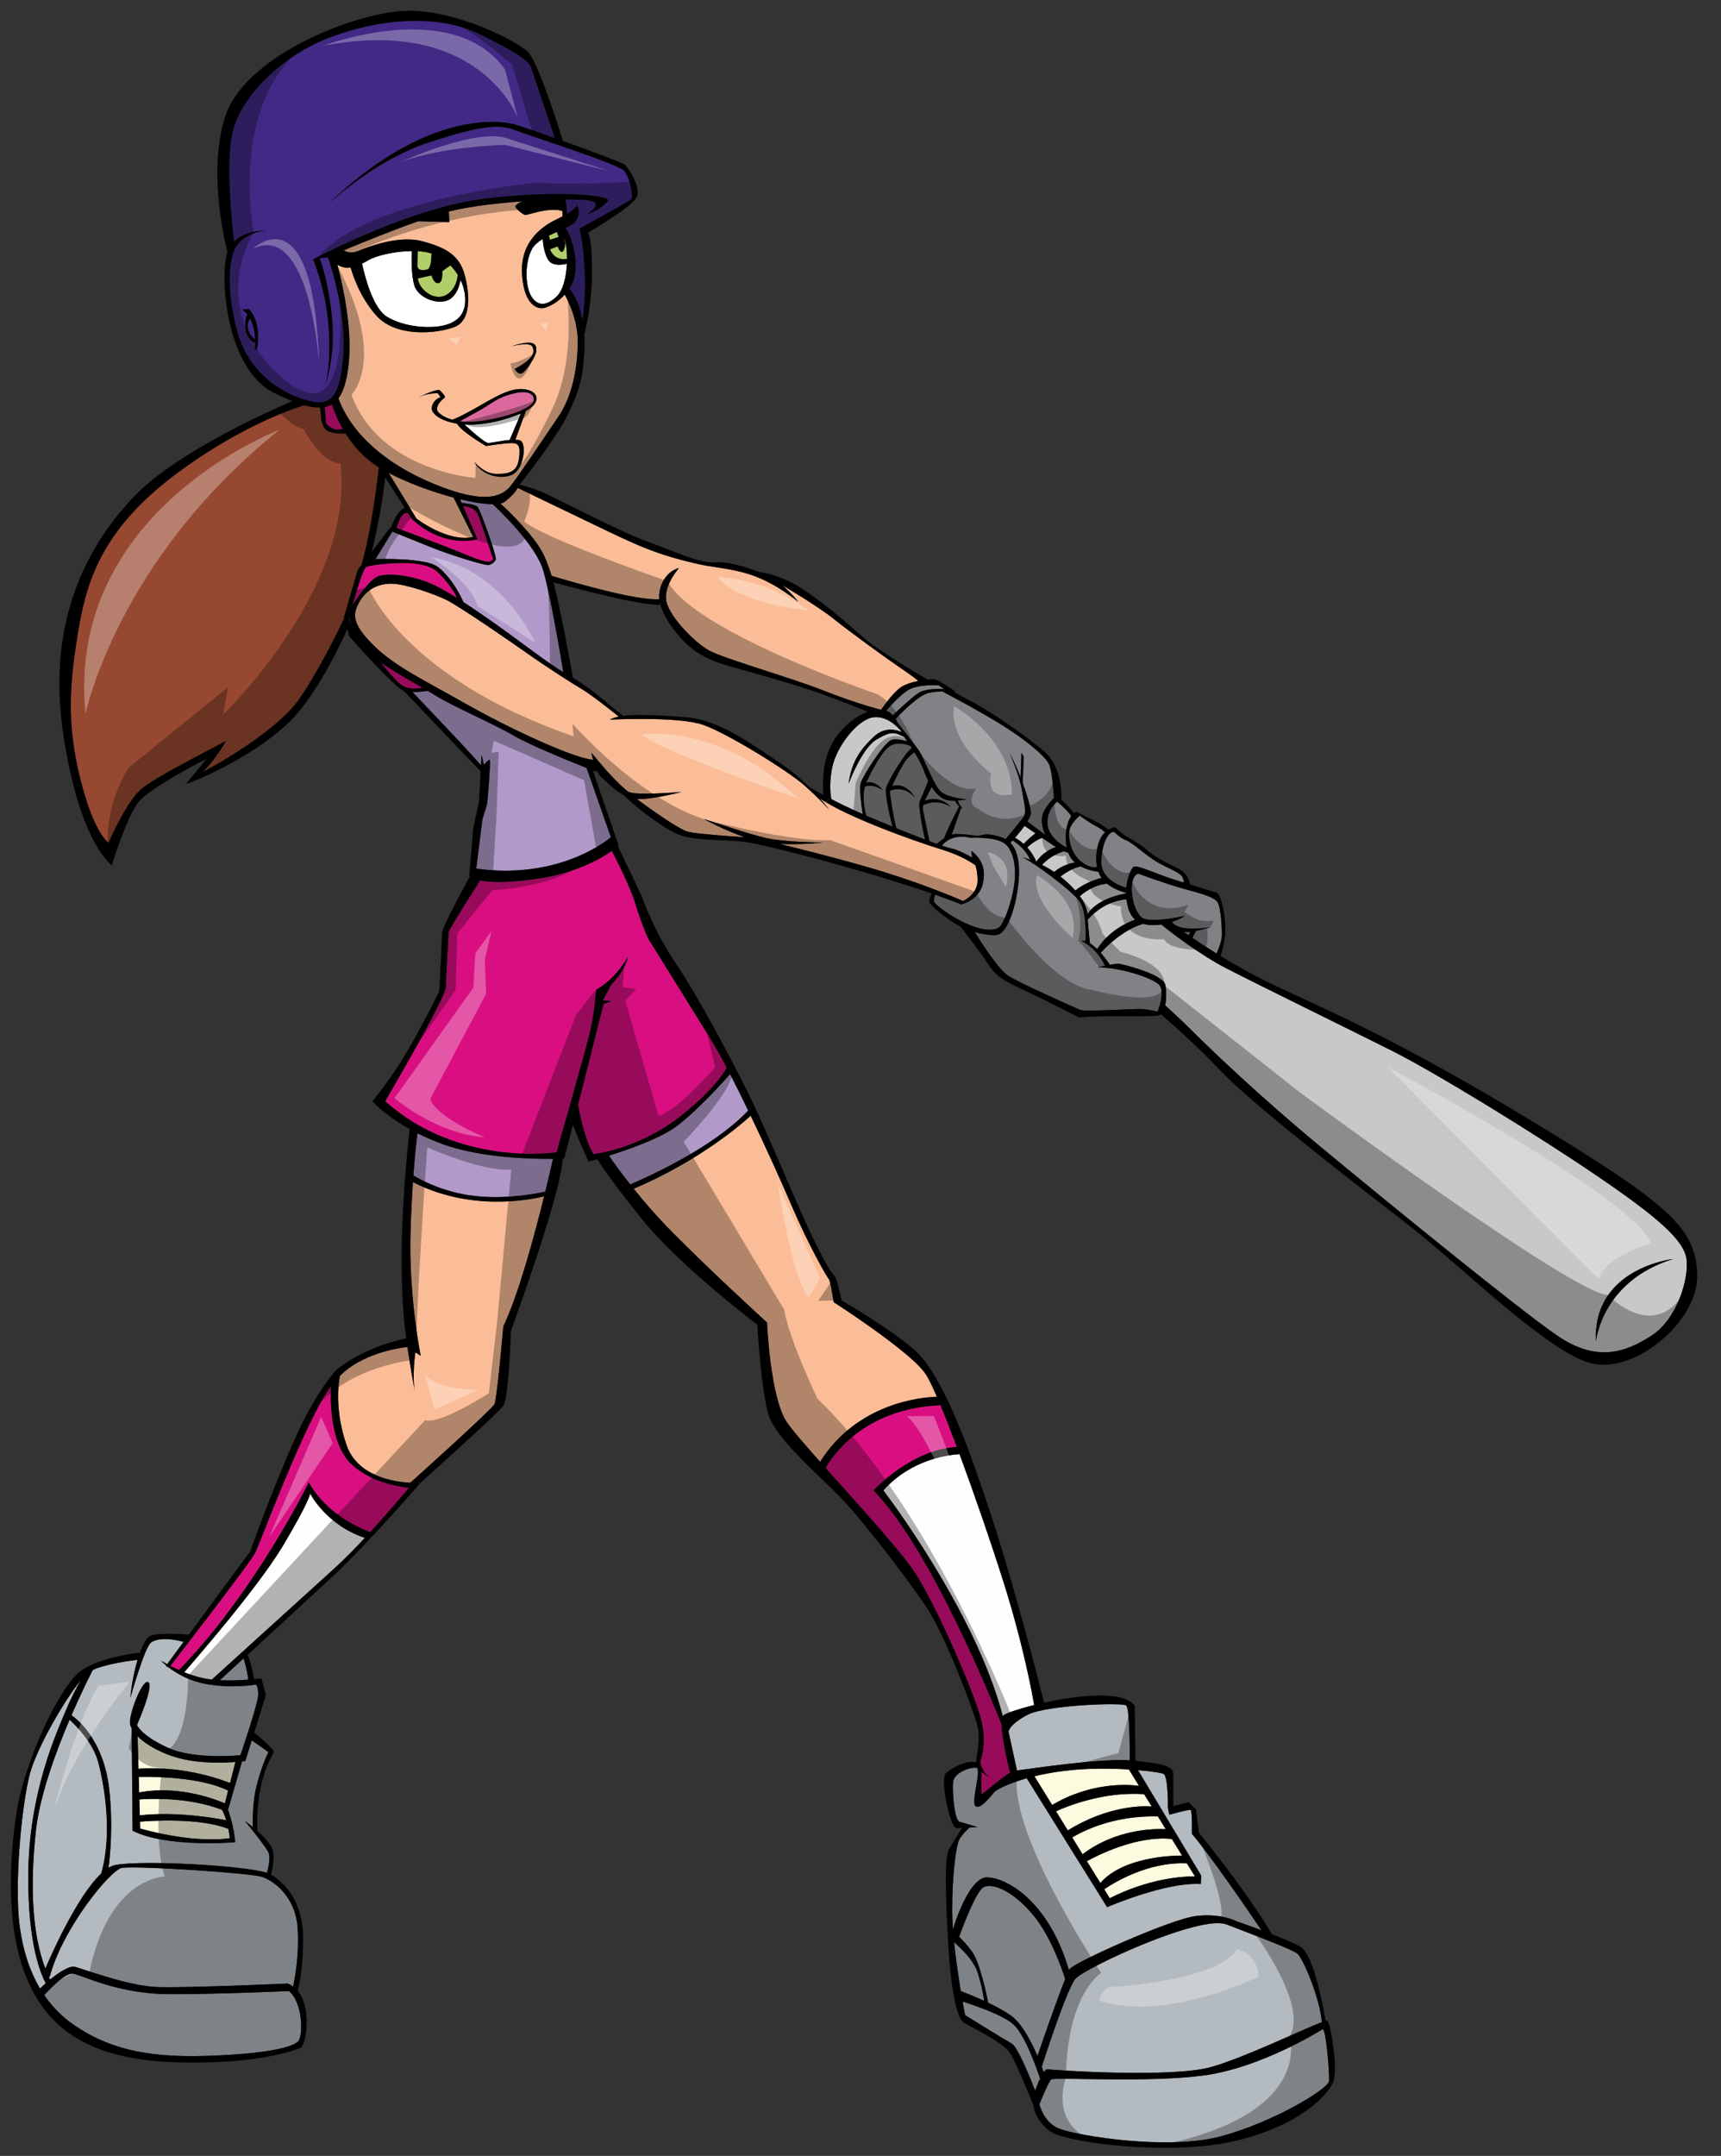 <?xml version="1.0" encoding="utf-8"?>
<!-- Generator: Adobe Illustrator 17.0.0, SVG Export Plug-In . SVG Version: 6.00 Build 0)  -->
<!DOCTYPE svg PUBLIC "-//W3C//DTD SVG 1.1//EN" "http://www.w3.org/Graphics/SVG/1.1/DTD/svg11.dtd">
<svg version="1.1" id="Layer_2" xmlns="http://www.w3.org/2000/svg" xmlns:xlink="http://www.w3.org/1999/xlink" x="0px" y="0px"
	 width="159.75px" height="200px" viewBox="0 0 159.75 200" style="enable-background:new 0 0 159.75 200;" xml:space="preserve">
<rect x="0" y="0" width="159.75" height="200" fill="#333333" stroke="none"/>
<path id="color12" style="fill:#974831;" d="M33.214,52.858l-1.291,4.423l0.023,0.083c-0.656,1.388-2.286,4.703-4.062,7.336
	c-2.308,3.42-9.067,6.923-9.067,6.923c1.36-1.36,2.143-2.885,2.143-2.885c-2.267,1.236-6.429,3.297-7.83,4.451
	c-1.401,1.153-3.05,4.986-3.05,4.986s-1.318-0.7-2.638-5.976c-1.319-5.275-0.948-9.107-0.124-13.971
	c0.824-4.863,2.555-9.479,9.19-14.383c5.712-4.222,10.504-5.877,11.728-6.256c0.559,0.156,1.051,0.229,1.481,0.215l0.089,0.848
	c0,0,0,1.072,0.714,1.374c0.474,0.2,1.15,0.207,1.554,0.189c0.69,1.091,1.686,2.267,3.089,3.135c0,0-0.51,5.146-1.595,9.044
	L33.214,52.858z"/>
<path id="color11" style="fill:#B4BBC0;" d="M4.249,183.979c-0.179,0.158-0.355,0.326-0.529,0.496
	c-0.979-1.643-1.587-3.57-1.882-5.701c-0.536-3.871,0.166-11.373,0.948-14.258c0.661-2.436,3.231-6.84,4.711-8.647
	c-0.353,0.62-0.935,1.707-1.414,2.879c-0.742,1.813-3.42,7.458-3.462,15.248C2.587,180.434,3.82,183.21,4.249,183.979z
	 M4.208,182.626c0.418-0.987,2.894-6.678,5.187-8.821c1.031-3.556,0.345-7.972-0.262-10.279c-0.484-1.838-2.029-3.398-2.677-3.99
	c-1.318,3.09-2.788,7.115-3.134,10.38C2.746,175.352,3.051,179.561,4.208,182.626z M26.768,184.677l0.004,0.032
	c0,0-6.264,0.288-11.003,0.288c-4.739,0-8.078-1.73-8.943-1.896c-0.76-0.145-2.188,1.426-2.72,1.979
	c0.745,1.088,1.67,2.033,2.802,2.802c2.967,2.02,6.388,3.009,12.034,2.845c5.646-0.166,8.202-0.783,8.737-1.36
	C28.168,188.839,28.105,185.658,26.768,184.677z M11.276,173.293c-1.072,0.248-5.481,5.605-6.676,10.139l-0.155-0.225
	c0.064,0.147,0.131,0.294,0.2,0.436c0.923-0.754,1.812-1.259,2.222-1.199c0.577,0.082,4.945,1.813,7.83,1.895
	c2.885,0.083,11.993-0.33,11.993-0.33s0.225,0.063,0.514,0.278c0.159-0.715,0.567-2.834,0.433-5.307
	c-0.165-3.049-2.226-4.492-3.297-4.862C23.269,173.747,12.347,173.047,11.276,173.293z M18.982,156.189
	c-1.49-0.287-2.615-0.969-3.295-1.486c0,0.002-0.002,0.004-0.002,0.004l-0.289-0.164l0.032-0.044
	c-0.318-0.267-0.486-0.451-0.486-0.451s0.213,0.136,0.572,0.332l1.53-2.077c-1.381-0.354-2.42-0.338-3.009,0.057
	c-0.618,0.41-1.937,5.149-1.937,5.149c0.082-1.03,0.33-2.393,0.67-3.536c-0.442,0.053-2.879,0.353-4.16,0.947
	c-0.285,0.555-1.082,2.139-1.978,4.203c1.04,0.684,3.03,2.842,3.489,6.712c0.421,3.543,0.065,6.606-0.049,7.44
	c0.227-0.139,0.451-0.232,0.667-0.271c2.643-0.475,12.041,0.072,14.036,0.735c0.124-0.435,0.363-1.414,0.142-1.89
	c-0.289-0.619-2.184-2.927-2.184-2.927s0.323,0.229,0.742,0.572c-0.006-0.097-0.111-2.224,0.412-4.117
	c0.536-1.936,1.031-2.843,1.031-2.843l-1.548-1.092l-0.595,1.916c0,0-0.11,0.016-0.306,0.037l-1.302,4.496
	c0,0,0.577,1.565,0.659,3.008c0,0-6.387,0.535-9.52-1.07l-0.081-9.477c-0.114-0.219-0.173-0.429-0.167-0.621
	c0.042-1.113,1.237-4.08,1.731-3.668c0.495,0.412-1.072,3.957-1.072,3.957s0.33,0.945,2.844,2.103
	c2.514,1.153,6.759,0.698,6.759,0.698s1.648-4.82,1.648-5.604s-0.206-0.947-0.206-0.947S21.537,156.686,18.982,156.189z
	 M20.4,155.871c0.949,0.05,1.918,0.006,2.647-0.053c-0.065-0.721-0.307-1.559-0.437-1.971
	C21.61,154.766,20.812,155.493,20.4,155.871z M91.73,185.791c0.713,0.34,1.449,0.732,2.049,1.145
	c1.053,0.717,1.951,2.455,2.521,3.795c0.517-1.496,1.849-5.332,2.575-7.144c-0.385-1.198-1.387-3.972-2.869-5.802
	c-1.936-2.389-3.874-3.133-4.697-2.719c-0.67,0.334-1.856,3.445-2.277,4.599c0.33,0.328,0.75,0.782,1.166,1.335
	C90.957,182.016,91.591,185.068,91.73,185.791z M90.732,182.938c-0.375-1.123-1.599-2.27-2.172-2.76
	c0.166,1.588,0.416,3.252,0.625,4.531c0.39,0.146,1.235,0.475,2.172,0.905C91.289,185.141,91.102,184.05,90.732,182.938z
	 M94.07,187.801c-1.01-0.908-3.748-1.816-4.719-2.121c0.133,0.772,0.227,1.256,0.227,1.256s3.586,2.227,4.329,2.638
	c0.552,0.308,1.651,3.01,2.178,4.372c0.129-0.35,0.29-0.762,0.461-1.116C96.32,192.148,95.18,188.798,94.07,187.801z M97.573,192.91
	c-0.228,0.195-0.847,1.688-1.093,2.297c0.186,0.661,0.67,1.818,1.875,2.277c1.731,0.658,10.056,2.02,14.959,0.701
	c4.906-1.318,10.016-4.41,10.057-5.15c0.042-0.743-0.288-4.988-0.617-4.782c-0.33,0.207-5.771,3.587-11.045,4.287
	C106.434,193.238,97.861,192.663,97.573,192.91z M99.839,183.557c-0.75,0.858-2.653,6.662-3.139,8.172
	c0.077,0.209,0.137,0.379,0.181,0.506c0.129-0.18,0.254-0.287,0.363-0.271c0.535,0.081,11.498,0.824,15.165-0.207
	c3.14-0.882,8.603-3.542,10.294-4.164c-0.213-2.353-1.771-5.939-2.256-6.344c-0.494-0.413-4.122-1.772-6.596-2.722
	C111.38,177.58,100.705,182.566,99.839,183.557z M111.461,174.775c-3.296-0.203-8.695,2.145-8.695,2.145l-7.461-11.956
	c-1.816,0.514-2.805,1.079-2.965,1.239c-0.249,0.248-1.277,1.69-1.771,1.36c-0.496-0.33,0.619-3.545,0.041-3.584
	c-0.576-0.043-2.06,0.453-2.144,1.357c-0.081,0.907,0.124,3.544,0.618,3.669c0.495,0.123,1.65,0.495,1.65,0.495
	s-0.34,0.018-0.75,0.037c-0.202,0.191-0.713,0.691-0.941,1.115c-0.29,0.537-0.659,3.174-0.659,6.635
	c0,0.518,0.026,1.095,0.071,1.704c0.383-1.326,1.69-4.835,3.142-4.835c1.698,0,5.689,2.021,7.631,8.619
	c0.03-0.057,0.057-0.102,0.078-0.131c0.452-0.617,9.354-4.614,11.703-4.902c2.35-0.29,3.79,0.494,3.79,0.494s1.048,0.357,2.29,0.822
	c-1.066-1.576-4.641-6.816-6.451-8.941c0,0,0.041-2.186-0.123-2.227c-0.164-0.039-1.979,0.455-1.979,0.455l-0.125-0.619
	c0,0,0.042-2.967-0.411-3.174c-0.189-0.086-1.088-0.236-2.367-0.346l5.87,9.783L111.461,174.775z M93.616,160.641
	c0,0,0.616,2.823,0.784,3.603c1.359-0.166,7.606-1.138,10.469-0.939c0.002-1.103-0.016-4.848-0.332-5.094
	c-0.369-0.288-7.417-0.042-9.148,0.866C93.658,159.98,93.616,160.641,93.616,160.641z"/>
<path id="color10" style="fill:#B0CE69;" d="M40.714,26.263c-0.439,0.11-0.659-0.714-0.659-0.714l-1.264,0.275
	c0.055,0.989,1.593,2.308,2.803,1.429c0.631-0.459,0.843-1.174,0.9-1.752c-0.192-0.315-0.426-0.613-0.692-0.884l-0.759,0.548
	C41.044,25.164,41.154,26.153,40.714,26.263z M38.775,23.302c-0.016,0.397-0.038,0.999-0.038,1.313c0,0.494,0.495,0.494,0.934,0.384
	c0.326-0.082,0.38-1.009,0.386-1.483h-0.001C39.683,23.395,39.244,23.328,38.775,23.302z M51.869,21.977l-0.188-0.457
	c-0.239,0.106-0.484,0.216-0.722,0.333l0.085,0.398L51.869,21.977z M52.2,23.351c-0.22,0.11-0.44-0.495-0.44-0.495l-0.715,0.275
	c0.391,0.938,1.171,0.958,1.589,0.892c0.001-0.348-0.016-0.688-0.05-1.002c-0.047-0.439-0.158-0.786-0.291-1.062l0.181,0.622
	C52.474,22.581,52.419,23.241,52.2,23.351z"/>
<path id="color9" style="fill:#FCFADF;" d="M20.618,167.9c-3.147-1.233-6.855-1.033-7.686-0.971l0.041,1.477
	c3.622-0.4,7.442,0.34,8.031,0.461c-0.079-0.26-0.174-0.524-0.291-0.768C20.676,168.023,20.645,167.958,20.618,167.9z
	 M13.006,169.626c0,0,4.658,1.401,8.325,0.907c0,0-0.033-0.371-0.132-0.87c-2.644-1.06-7.235-0.752-8.21-0.673L13.006,169.626z
	 M12.875,164.836l0.04,1.446c3.865-0.739,7.527,0.821,7.961,1.017l0.302-1.189C18.559,164.816,14.097,164.811,12.875,164.836z
	 M21.854,163.454c-1.151,0.086-3.193,0.144-5.014-0.3c-1.746-0.424-3.236-1.254-4.069-2.09l0.083,3.022
	c4.469-0.33,8.225,1.211,8.501,1.326L21.854,163.454z M98.893,164.27c-1.097,0.131-2.054,0.312-2.875,0.512l1.647,2.664
	c3.647-2.166,7.119-1.899,8.062-1.774l-0.94-1.522C103.086,164.042,100.937,164.021,98.893,164.27z M110.925,174.075l-0.752-1.216
	c-3.664-0.172-6.885,1.861-7.675,2.402l0.514,0.832C107.299,173.911,110.925,174.075,110.925,174.075z M100.887,172.656l1.254,2.027
	c2.047-2.363,6.42-2.545,7.586-2.549l-0.953-1.539C105.473,170.249,101.734,172.186,100.887,172.656z M99.527,170.458l0.961,1.558
	c3.125-2.365,6.707-2.379,7.723-2.328l-0.729-1.178C103.252,168.375,100.268,170.005,99.527,170.458z M98.021,168.027l1.099,1.773
	c3.765-2.317,6.944-2.278,7.79-2.217l-0.705-1.14C102.435,166.163,98.954,167.604,98.021,168.027z"/>
<path id="color8" style="fill:#FEFEFE;" d="M28.791,138.552c0,0-0.041,0.659-2.514,4.821c-2.269,3.818-8.213,10.654-9.18,11.757
	c0.625,0.253,1.333,0.481,2.05,0.608c0.168,0.027,0.342,0.051,0.518,0.07c1.134-1.027,8.539-7.746,11.352-10.291
	c0.911-0.826,1.907-1.84,2.856-2.854C30.275,141.475,28.791,138.552,28.791,138.552z M81.996,138.264c0,0,8.557,11.143,11.09,20.961
	c0.021-0.043,0.047-0.08,0.077-0.106c0.208-0.183,1.336-0.571,2.832-0.943c-0.106-0.637-0.921-5.341-2.873-11.503
	c-1.097-3.461-2.642-7.964-4.056-11.773C87.934,134.968,84.533,135.418,81.996,138.264z"/>
<path id="color7" style="fill:#DA689D;" d="M49.507,37.253c-0.165,0.439-1.374,1.181-4.231,1.703
	c-1.064,0.195-1.915,0.206-2.585,0.121c0.403-0.217,1.156-0.635,1.953-1.082c1.127-0.632,1.484-1.126,3.105-1.511
	C49.369,36.099,49.672,36.813,49.507,37.253z"/>
<path id="color6" style="fill:#D90F81;" d="M32.445,57.227c-0.047,0.209,0.018,0.47,0.148,0.751
	c-0.084-0.253-0.136-0.509-0.146-0.767C32.447,57.216,32.446,57.222,32.445,57.227z M38.214,48.132l-0.37-0.581
	c-0.188,0.02-0.462,0.109-0.646,0.444c-0.302,0.549-0.384,0.989-0.384,0.989s4.396,1.621,6.099,2.335
	c1.703,0.714,2.226,0.797,2.445,0.797c0.22,0,0.412-0.248,0.412-0.248s-1.182-3.709-1.429-4.176
	c-0.247-0.467-0.659-0.687-1.318-0.742l-0.076-0.076l1.366,3.153C44.313,50.028,41.265,50.962,38.214,48.132z M35.165,53.435
	c0.961-0.274,2.72-0.082,4.313,0.495c0.803,0.291,1.788,0.827,2.888,1.511c-0.002-0.027-0.003-0.055-0.003-0.083
	c0-0.192-0.99-1.621-1.758-2.308c-0.77-0.687-2.116-0.824-3.188-0.824c-1.071,0-3.132,0.165-3.462,0.412
	c-0.249,0.187-0.858,2.145-1.237,3.519C33.129,55.516,34.371,53.662,35.165,53.435z M30.151,37.758
	c0.03,0.376,0.096,1.247,0.096,1.418c0,0.219,0.521,0.577,0.852,0.659c0.196,0.049,0.509,0.01,0.73-0.029
	c-0.567-0.983-0.882-1.851-1.022-2.294C30.609,37.63,30.391,37.711,30.151,37.758z M39.207,63.792
	c-1.3-0.752-2.874-1.622-3.905-2.373c0.541,0.673,1.245,1.506,1.787,1.989C37.767,64.014,38.675,63.921,39.207,63.792z
	 M30.728,128.578c-2.349,3.133-6.553,14.465-7.006,15.414c-0.418,0.874-6.906,9.256-7.907,10.548
	c0.232,0.119,0.503,0.253,0.801,0.386c7.073-7.246,12.051-17.404,12.051-17.404c1.712,3.063,4.97,4.35,5.701,4.606
	c1.718-1.868,3.193-3.632,3.59-4.108c-1.048-0.117-3.758-0.578-5.458-2.312C30.357,133.523,30.728,128.578,30.728,128.578z
	 M76.634,136.182c2.989,3.348,6.849,7.563,8.205,9.582c2.101,3.133,5.729,11.582,6.263,13.889c0.537,2.31-0.123,3.75-0.123,3.75
	s0.123,0.947,0.867,1.484c0,0-0.406-0.226-0.753-0.543c-0.018,0.703-0.042,2.17,0.052,2.108c0.102-0.067,1.789-1.497,2.614-2.005
	c-0.125-0.557-0.767-3.078-0.784-4.467c-0.975-2.449-6.67-16.39-11.886-21.717c0,0,3.487-3.806,7.729-4.029
	c-0.541-1.445-1.06-2.771-1.519-3.875C80.163,130.646,77.23,135.118,76.634,136.182z M44.567,81.68
	c-0.586,0.913-2.918,4.564-2.918,4.78c0,0.247-0.248,3.956-0.248,5.028c0,1.071-5.646,10.674-5.646,10.674
	c6.882,6.14,15.908,4.74,15.908,4.74s2.72-9.521,3.132-11.293c0.412-1.772,0.535-3.792,0.535-3.792
	c1.937-1.071,2.968-3.091,2.968-3.091c-0.372,1.566-1.525,2.473-1.649,2.761c-0.123,0.289-0.7,1.318-0.7,1.318l0.783,0.083
	l-0.701,0.247c0,0-0.372,1.36-1.071,4.204c-0.298,1.208-0.812,3.221-1.304,5.135c0.208,1.188,0.662,3.289,1.427,4.592
	c0,0,4.081-0.412,7.954-3.42c2.953-2.295,4.061-3.938,4.422-4.592c-0.545-1.034-1.054-1.949-1.495-2.662
	c-2.144-3.462-5.771-9.273-5.771-9.273s-0.617-1.278-1.195-3.215c-0.494-1.662-1.838-4.263-2.21-4.968
	c-1.051,0.747-3.432,2.123-7.254,2.633C46.892,81.922,45.401,81.846,44.567,81.68z"/>
<path id="color5" style="fill:#412985;" d="M31.868,32.912c0.33-4.066-1.429-9.066-1.429-9.066l-0.764,0.122
	c0.064,0.166,0.833,2.173,1.148,5.593c0.33,3.572-0.604,6.1-0.604,6.1s0.549-1.924,0.275-5.44c-0.274-3.516-1.429-6.154-1.429-6.154
	s8.957-4.835,16.1-5.66c7.144-0.824,11.594-0.219,11.265,0.22c-0.329,0.439-0.878,0.879-2.088,1.319c0,0,2.088-1.154,0.11-1.374
	c-0.439-0.049-1.122-0.07-1.957-0.064c0.08,0.422,0.114,0.951,0.13,1.34c0.814-0.487,0.947-0.781,0.947-0.781
	s0.44,0.715-0.165,1.484c-0.169,0.214-0.5,0.408-0.907,0.603c0.748,1.053,1.312,3.704,0.631,5.111
	c-0.089,0.186-0.188,0.357-0.292,0.517c0.566,0.593,0.994,1.672,1.225,2.954c0.582-3.91-0.107-7.756-0.107-7.756l-0.166-0.77
	c0,0,4.507-2.473,4.782-2.692c0.274-0.22-0.11-2.088-0.66-2.692c-0.549-0.605-8.627-3.187-10.056-3.737
	c-1.429-0.549-2.967-0.549-8.132,1.154c-4.977,1.641-9.136,5.576-9.433,5.861c-0.006,0.006-0.012,0.012-0.019,0.018
	c0,0,0.007-0.007,0.019-0.018c8.948-8.718,15.863-8.004,17.455-7.565c0.589,0.162,2.087,0.678,3.757,1.274
	c-0.406-1.2-2.066-6.102-2.163-6.439c-0.11-0.385-0.275-0.989-4.782-3.187c-4.504-2.201-10.438-1.157-14.45,0.492
	c-4.011,1.648-7.748,5.275-8.517,8.572c-0.679,2.911-0.031,8.819,0.131,10.163c1.094-1.076,2.947-1.042,2.947-1.042
	s-1.594,0.11-2.583,1.264c-0.989,1.154-1.044,4.506-0.055,8.132c0.989,3.627,3.846,5.605,6.264,6.32
	C30.714,37.802,31.538,36.978,31.868,32.912z M23.866,32.369l-0.227,0.083c0,0,0.229-1.696-0.425-2.901
	c-0.106,0.123-0.225,0.353-0.213,0.758c0.021,0.721,0.66,1.174,0.66,1.174l-0.021,0.351c0,0-0.804-0.413-0.865-1.463
	c-0.042-0.71,0.095-1.052,0.188-1.2c-0.138-0.171-0.302-0.324-0.497-0.448l0.618-0.062C23.083,28.66,24.299,29.608,23.866,32.369z"
	/>
<path id="color4" style="fill:#B19ACA;" d="M34.861,51.865l1.555-2.55c0.448,0.181,1.618,0.654,3.392,1.373
	c2.308,0.934,5.138,1.73,5.44,1.73c0.303,0,0.632-0.219,0.769-0.494c0.137-0.275-1.429-4.588-1.676-4.89
	c-0.2-0.245-1.138-0.346-1.488-0.375l-0.151-0.348c1.191,0.29,2.261,0.46,3.04,0.464c0.706,0.659,3.985,3.809,4.671,6.11
	c0.68,2.284,1.661,8.155,1.878,9.482c-1.658-1.015-4.156-2.978-6.412-4.564c-0.994-0.698-1.956-1.361-2.855-1.944
	c-0.224-0.479-0.774-1.581-1.486-2.397c-0.933-1.072-1.318-1.264-3.159-1.483C37.225,51.841,35.779,51.844,34.861,51.865z
	 M51.333,107.504c-0.096,0.43-0.353,1.555-0.717,3.044c-0.859,0.19-3.694,0.736-6.618,0.392c-2.817-0.33-4.914-1.461-5.627-1.891
	c0.141-1.918,0.294-3.267,0.375-3.922c0.707,0.355,1.507,0.707,2.408,1.032C44.628,107.41,49.291,107.521,51.333,107.504z
	 M67.767,99.643c0.544,1.05,1.115,2.201,1.684,3.38c-3.229,3.441-9.39,6.197-10.95,6.857c-1.026-1.297-1.709-2.279-1.974-2.671
	c1.942-0.608,4.878-1.653,6.346-2.782C64.836,102.921,67.126,100.371,67.767,99.643z M54.451,71.244l2.254,6.424
	c0,0-4.561,4.012-12.501,2.913l0.577-4.588c0,0,0.384-1.154,0.44-1.484c0.054-0.33,0.33-3.901,0.247-4.011
	c-0.083-0.11-0.55,0.467-0.55,0.467l-0.219-0.961l-0.056,0.981c-0.198-0.224-0.932-1.048-1.868-2.053
	c-1.004-1.08-3.981-4.201-4.486-4.73c0.469,0.003,1-0.052,1.426-0.111c0.229,0.136,0.446,0.266,0.642,0.39
	c1.703,1.072,5.358,2.61,7.336,3.765C49.167,69.104,52.731,70.559,54.451,71.244z"/>
<path id="color3" style="fill:#FBBD97;" d="M50.496,28.571c-0.495,0.11-1.814-0.11-2.033-3.022c-0.22-2.912,1.593-4.451,3.241-5.22
	c0.192-0.089,0.361-0.174,0.516-0.256c-0.003-0.163-0.014-0.333-0.029-0.501c-1.229-0.397-3.293,0.426-3.453,0.373
	c-0.165-0.055-0.659-0.385-0.88-0.714c-0.107-0.162,0.234-0.376,0.611-0.553c-2.335,0.169-4.815,0.463-6.545,0.883
	c-0.084,0.021-0.172,0.042-0.261,0.066l0.041,0.978l-2.89-0.079c-2.447,0.86-5.231,1.997-6.894,2.693
	c0.215,0.151,0.642,0.335,1.267,0.079c0.934-0.385,3.792-1.484,5.934-0.935c2.144,0.55,3.517,1.264,4.012,3.132
	c0.495,1.868,0.604,4.231-0.934,4.835c-1.539,0.604-5.44,1.044-7.309-1.099c-1.482-1.7-2.134-3.676-2.34-4.42
	c-0.358,0.053-0.694,0.018-1.012-0.141c-0.08-0.04-0.154-0.081-0.224-0.121c0.511,1.93,1.41,5.952,1.048,9.243
	C32.2,35.27,31.9,36.307,31.41,36.959c1.221,3.281,4.385,6.087,8.866,7.932c4.67,1.923,6.319,1.209,7.143,0.165
	c0.825-1.044,3.078-4.451,4.396-6.374c1.318-1.924,1.814-4.616,1.814-7.034c0-1.988-0.892-3.752-1.208-4.317
	C51.695,28.141,50.859,28.49,50.496,28.571z M49.781,32.527c0,0.494-0.989,1.978-1.347,2.115c-0.356,0.138-0.659-0.412-0.659-0.412
	c1.759-0.935,1.896-1.539,1.649-2.061c-0.247-0.522-2.007-0.027-2.007-0.027C49.754,31.374,49.781,32.033,49.781,32.527z
	 M49.562,37.555c-0.144,0.181-0.402,0.371-0.739,0.557l-0.987,2.681c0.173,0.003,0.324,0.021,0.435,0.06
	c0.632,0.22,0.412,2.72-0.796,3.214c-1.209,0.495-2.939-0.165-3.434-1.209c0,0,0.878,1.072,1.951,1.099
	c1.071,0.027,1.978-0.083,2.17-1.318c0.192-1.237,0-1.539-0.66-1.539c-0.659,0-2.39,0.275-2.39,0.275s-2.296-1.342-2.688-2.075
	c-1.518-0.249-2.45-0.93-2.339-1.524c0.137-0.742,0.824-0.935,0.824-0.935l-0.275-0.357c0,0-0.879-0.055-1.758,0.357
	c-0.079,0.038,1.758-0.851,1.951-0.632c0.193,0.22,0.631,0.578,0.412,0.715c-0.219,0.137-0.961,0.878-0.549,1.318
	c0.198,0.211,0.609,0.505,1.298,0.695c0.261-0.095,0.761-0.311,1.669-0.805c1.567-0.852,3.16-1.951,4.479-2.034
	C49.452,36.017,50.221,36.731,49.562,37.555z M42.104,46.159l1.825,3.65c-2.363,0.549-5.275-1.703-5.275-1.703
	s-1.865-3.082-2.575-4.235C37.813,44.782,40.08,45.619,42.104,46.159z M48.048,45.256c1.114,0.538,5.773,2.786,8.493,4.085
	c3.104,1.483,4.78,2.17,7.939,2.912c3.16,0.742,5.413,0.275,9.617,3.572c0,0-0.604-0.797-1.484-1.539c0,0,3.243,1.896,4.781,3.132
	c1.539,1.237,4.918,3.682,6.458,4.726c0.797,0.541,1.186,0.851,1.379,1.027c-0.633,0.128-1.318,0.339-1.735,0.676
	c-0.688,0.556-1.45,1.614-1.716,1.999c-0.034-0.003-0.067-0.003-0.102-0.004l0.03-0.017c0,0-2.198-0.549-5.249-1.758
	c-3.048-1.208-9.285-2.967-10.659-3.736c-1.374-0.77-3.929-3.352-3.983-4.835c-0.055-1.484,1.287-2.835,1.182-2.803
	c-1.347,0.412-1.814,1.813-1.814,2.61c0,0.086,0.007,0.18,0.018,0.279c-0.205,0.021-1.297,0.08-4.138-0.582
	c-2.571-0.599-5.017-1.322-5.866-1.579c-0.637-2.067-1.129-2.869-2.542-4.465c-1.074-1.213-1.857-1.935-2.21-2.242
	c0.18-0.039,0.326-0.096,0.424-0.176C47.723,45.848,47.975,45.428,48.048,45.256z M50.511,110.975
	c-0.906,3.658-2.39,9.146-3.792,12.082c0,0-0.577,6.717-0.824,7.211c-0.227,0.455-6.742,6.328-7.807,7.285
	c-1.525-0.078-4.907-0.588-5.917-3.492c-1.112-3.199-0.758-5.723-0.62-6.434l0.002,0.004c2.002-2.002,5.138-2.546,6.26-2.679
	c0.323,2.141,0.705,4.202,0.705,4.202c-0.288-1.565,0.042-3.709,0.042-3.709l0.495,0.33c0,0-1.113-5.356-0.948-11.373
	c0.049-1.803,0.132-3.395,0.223-4.744C43.688,112.416,49.209,111.301,50.511,110.975z M58.817,110.277
	c6.111-2.606,9.974-5.959,10.865-6.776c1.49,3.106,2.935,6.326,3.783,8.304c1.607,3.752,3.297,6.676,3.462,6.844
	c0.165,0.164,0.453,2.143,0.453,2.143s7.254,4.656,8.572,6.718c0.256,0.398,0.604,1.117,1.015,2.063
	c-1.412,0.044-7.4,0.561-10.842,6.039c-1.417-1.594-2.574-2.932-3.072-3.652c-1.566-2.266-1.854-9.271-1.854-9.271
	s-5.068-4.615-8.778-8.367C60.994,112.879,59.777,111.469,58.817,110.277z M89.396,83.586c-0.894-0.39-4.404-1.875-9.038-3.198
	c-3.082-0.88-6.046-1.626-8.018-2.103c2.004,0.105,4.063-0.123,4.063-0.123s-3.571-0.027-5.275-0.412s-5.687-1.758-5.769-1.758
	c0,0,1.871,1.023,3.783,1.679c-1.454-0.097-4.438-0.312-5.239-0.498c-0.873-0.201-3.749-2.279-4.787-3.044
	c1.486,0.042,4.155-0.665,4.155-0.665s-4.396,0.385-4.973-0.027c-0.577-0.412-1.979-1.896-2.17-2.143
	c-0.193-0.247-1.236-1.456-1.236-1.456s0.061,0.284,0.166,0.653c-0.248-0.024-1.101-0.158-2.969-0.901
	c-2.28-0.907-5.687-2.5-9.122-4.451c-3.434-1.951-6.346-3.324-8.325-5.303c-1.978-1.978-1.923-2.857-1.291-3.983
	c0.632-1.126,1.703-1.731,3.022-1.704c1.318,0.027,3.956,0.962,5.082,1.511c1.127,0.55,6.21,4.039,7.557,5
	c1.347,0.961,4.011,2.692,5,3.27c0.865,0.505,2.928,2.144,3.431,2.547c-0.319,0.068-0.603,0.16-0.849,0.283
	c0,0,6.402-0.33,8.709,0.494c2.308,0.824,7.886,4.286,9.397,5.633c1.51,1.346,2.279,2.252,2.279,2.252s-0.306-0.437-0.879-1.088
	c2.372,1.693,8.824,3.991,11.266,4.743c1.807,0.556,2.777,1.182,3.179,1.488c0.095,0.289,0.177,0.703,0.199,1.287
	C90.791,82.768,89.795,83.388,89.396,83.586z"/>
<path id="color2" style="fill:#808285;" d="M109.869,82.448c1.703,0.467,2.91,0.77,3.188,1.319c0.273,0.549,0.383,2.417,0.356,3.077
	c-0.021,0.491-0.329,1.253-0.486,1.612c-0.882-0.545-1.645-1.046-2.237-1.449c0.129-0.325,0.334-0.63,0.334-0.63l-0.088-0.005
	c0.787-0.142,1.57-0.407,1.57-0.407s-0.715,0.22-2.171,0.165c-1.007-0.038-1.409-0.392-1.564-0.605
	c0.53-0.172,0.975-0.391,1.233-0.576c0,0-2.748,0.659-3.817,0.274c-1.072-0.385-1.65-3.847-0.522-4.177
	C105.665,81.047,108.165,81.981,109.869,82.448z M109.889,86.456c0.131,0.092,0.284,0.199,0.457,0.317l0.143-0.334
	c-0.129,0.014-0.256,0.021-0.372,0.021C110.037,86.46,109.962,86.458,109.889,86.456z M104.547,82.358
	c0.09-1.001,0.453-1.779,0.678-1.943c0.305-0.22,2.116,0.659,3.601,1.126c0.323,0.102,0.684,0.214,1.053,0.329
	c0.011-0.139-0.017-0.328-0.146-0.549c-0.275-0.467-1.678-0.879-2.748-1.621c-1.072-0.742-1.979-1.593-2.473-1.759
	c-0.494-0.165-1.101-0.769-1.101-0.769c-0.438-0.055-1.126,0.852-1.183,2.748C102.182,81.557,104.037,82.21,104.547,82.358z
	 M100.389,79.949c0.731,0.557,1.219,0.536,1.446,0.473c-0.15-0.732-0.084-1.57,0.175-2.314c0.143-0.406,0.348-0.691,0.563-0.894
	c-0.075-0.069-0.446-0.395-0.863-0.59c-0.467-0.22-1.484-0.961-1.484-0.961s-0.74,0.604-0.933,1.264
	C99.1,77.585,99.346,79.152,100.389,79.949z M99.021,78.616c-0.211-0.993-0.078-2.229,0.418-2.91
	c-0.354-0.551-1.303-1.335-1.303-1.335s-0.963,0.687-0.906,2.033C97.281,77.658,98.711,78.505,99.021,78.616z M87.576,64.156
	c-0.332-0.014-0.816,0.002-1.391,0.132c-0.996,0.224-2.733,2.069-3.054,2.417c0.069,0.116,0.129,0.233,0.179,0.345
	c0.473,0.594,1.539,1.943,1.941,2.513c0.522,0.742,1.347,3.104,2.005,3.792c0.659,0.687,2.5,0.797,2.5,0.797
	s-0.379,0.077-0.836,0.113c0.079,0.448,0.453,0.711,0.453,0.711c-0.053-0.01-0.102-0.028-0.148-0.052l-0.889,2.51
	c0.137-0.042,0.272-0.068,0.402-0.068c0.88,0,1.65,0.165,2.008,0.165c0.355,0,0.658-0.247,1.482-0.054
	c0.369,0.086,0.756,0.168,1.112,0.364c0.229-0.27,1.366-1.621,1.662-2.04c0.33-0.467,0.028-1.374-0.165-2.583
	c-0.191-1.209-1.125-3.379-1.125-3.379c0.357,0.674,0.713,1.484,1.021,2.281l0.076-2.281l0.221,0.357l-0.102,2.438
	c0.449,1.222,0.76,2.335,0.76,2.782c0,0.201-0.129,0.485-0.319,0.797l1.68,1.261c-0.26-0.517-0.354-1.057-0.344-1.48
	c0.022-0.798,0.812-1.648,1.118-1.948c-0.034-0.625-0.163-2.617-0.487-3.217c-0.383-0.714-1.922-2.033-4.12-3.434
	c-2.197-1.401-5.688-3.215-5.688-3.215L87.576,64.156z M86.956,78.285c0.155-0.136,0.392-0.328,0.661-0.501
	c0.5-1.257,1.398-2.946,1.398-2.946l0.112,0.028c-0.282-0.192-0.471-0.55-0.471-0.55l0.043-0.039
	c-0.341,0.014-0.697-0.003-0.951-0.099c-0.413-0.155-0.856-0.537-1.269-1.172l-0.625,1.227c0,0-0.015,0.017-0.03,0.042
	c1.526-0.539,2.418,0.562,2.418,0.562c-1.218-0.709-2.222-0.31-2.565-0.129c-0.018,0.135-0.021,0.295,0.012,0.486
	c0.097,0.553,0.487,2.39,0.582,2.84C86.518,78.126,86.746,78.21,86.956,78.285z M80.407,75.664c0.147,0.063,0.296,0.127,0.446,0.191
	c0.68,0.287,1.347,0.563,1.986,0.825c-0.175-0.688-0.747-3.039-0.584-3.6c0.176-0.601,1.63-3.122,2.385-3.686
	c-0.043-0.067-0.086-0.133-0.129-0.196c-0.264-0.112-1.158-0.432-1.898,0.008c-0.879,0.521-2.088,3.132-2.143,3.27
	c-0.012,0.028-0.031,0.07-0.058,0.127c0.94-0.206,1.513,0.696,1.513,0.696c-0.785-0.53-1.352-0.439-1.644-0.32
	c-0.069,0.264-0.127,0.635-0.115,1.144C80.185,74.795,80.316,75.351,80.407,75.664z M85.861,77.88
	c-0.116-0.519-0.696-3.146-0.475-3.592c0.186-0.369,0.584-1.365,0.774-1.847c-0.127-0.254-0.248-0.534-0.361-0.845
	c-0.218-0.603-0.569-1.249-0.911-1.807c-0.236,0.165-0.545,0.415-0.793,0.735c-0.344,0.444-0.967,1.672-1.285,2.393
	c1.399-0.377,2.109,1.069,2.109,1.069c-0.888-1.019-1.897-0.789-2.281-0.647c-0.015,0.043-0.025,0.077-0.027,0.098
	c-0.025,0.232,0.336,2.5,0.587,3.39C84.178,77.226,85.085,77.584,85.861,77.88z M82.254,65.928c0.083,0.026,0.157,0.056,0.223,0.09
	c0.164,0.087,0.305,0.216,0.428,0.361l-0.016-0.031c0,0,1.623-1.566,2.362-2.061c0.743-0.495,2.392-0.357,2.392-0.357l0.164,0.11
	l0.002-0.001l-0.688-0.466c0,0-1.925-0.138-2.856,0.467C83.447,64.567,82.488,65.656,82.254,65.928z M92.777,85.993
	c0.414-0.358,1.156-2.308,1.375-4.012c0.221-1.703-0.137-3.435-1.182-3.901c-1.044-0.467-2.91-0.357-2.91-0.357
	s-1.639-0.509-2.631,0.726c0.41,0.14,0.721,0.231,0.898,0.263c0.564,0.101,1.463,0.584,1.906,0.835l-0.066-0.615
	c0,0,1.099,0.742,1.153,1.979c0.056,1.236-0.33,2.445-2.09,2.994c0,0-0.756-0.319-2.43-0.902c-0.072,0.221-0.158,0.566-0.07,0.71
	c0.14,0.22,1.375,1.264,2.998,1.978C91.35,86.405,92.367,86.35,92.777,85.993z M107.533,91.295
	c-0.715-0.604-3.379-1.511-5.661-1.565c0,0,0.36-0.078,0.774-0.157c-0.025-0.001-0.057-0.004-0.088-0.008c0,0-0.632-1.511-2.17-2.28
	c0,0,0.125-0.041,0.367,0.031c0.032-0.612,0.1-2.818-0.561-3.712c-0.768-1.044-4.284-3.627-5.273-4.066c0,0,0.299,0.069,0.77,0.245
	l-0.082-0.052c-0.392-0.89-1.153-1.479-1.61-1.768c-0.083,0.091-0.153,0.167-0.204,0.224c0.242,0.25,0.453,0.597,0.606,1.104
	c0.438,1.457,0.054,3.737-0.33,5.056c-0.385,1.318-0.908,2.308-1.567,2.39c-0.396,0.049-1.175-0.031-2.026-0.273
	c0.619,0.997,2.229,3.497,3.125,4.065c1.127,0.714,6.209,2.967,6.678,3.16c0.467,0.192,5.137-0.138,5.796-0.083
	c0.659,0.055,1.374,0.247,1.374,0.247S108.246,91.9,107.533,91.295z"/>
<path id="color1" style="fill:#C7C8CA;" d="M101.178,87.511c-0.033-0.289-0.152-1.361-0.211-2.182
	c0.143-0.181,1.424-1.716,3.598-1.903c0,0.003,0,0.008,0,0.012c0.113,0.873,0.353,1.487,0.797,1.875
	c-0.764,0.275-2.428,1.037-3.516,2.731C101.589,87.796,101.366,87.626,101.178,87.511z M94.221,77.712
	c0.307,0.176,0.573,0.373,0.799,0.578c0.451-0.487,0.875-0.82,1.103-0.983l-1.021-0.69C94.82,77.006,94.492,77.401,94.221,77.712z
	 M98.004,78.582c-0.063-0.045-0.123-0.091-0.181-0.139l0.01,0.022l-1.09-0.737c-0.615,0.204-1.151,0.667-1.388,0.894
	c0.477,0.527,0.727,1.044,0.838,1.318C96.785,79.086,97.589,78.72,98.004,78.582z M99.788,80.017
	c-0.108-0.094-0.212-0.199-0.306-0.315c-0.157-0.198-0.282-0.455-0.373-0.744l0.018,0.139c-0.139-0.036-0.268-0.08-0.391-0.127
	c-1.11,0.357-1.768,0.997-2.006,1.265c0.351,0.177,0.73,0.392,1.119,0.654C98.59,80.269,99.375,80.076,99.788,80.017z
	 M99.814,82.608c0.936-0.734,1.959-1.047,2.434-1.161c-0.117-0.174-0.213-0.367-0.288-0.575c-0.263-0.029-0.98-0.139-1.642-0.494
	c-0.711,0.109-1.519,0.661-1.885,0.937C98.98,81.744,99.443,82.182,99.814,82.608z M104.527,82.883c-0.002-0.018,0-0.035,0-0.053
	c-0.307-0.082-1.135-0.338-1.775-0.85c-1.236,0.1-2.202,0.877-2.514,1.161c0.449,0.63,0.687,1.213,0.701,1.67
	C101.805,83.481,103.741,83.02,104.527,82.883z M82.777,68.629c0.465-0.116,1.104,0.04,1.441,0.143
	c-0.131-0.187-0.234-0.327-0.292-0.404c-0.897-0.441-1.163-0.578-2.522,0.207c-1.428,0.824-2.637,4.148-2.637,4.148
	c0.274-2.033,1.044-3.16,2.363-4.396c1.001-0.938,2.079-0.627,2.542-0.422c-0.048-0.095-0.104-0.199-0.156-0.305
	c0.021,0.077,0.031,0.123,0.031,0.123s-1.044-1.346-2.472-1.182c-1.428,0.165-3.461,2.693-3.846,4.753
	c-0.266,1.422-0.151,2.386-0.056,2.847c0.785,0.402,1.768,0.879,2.909,1.38c-0.093-0.588-0.348-2.335-0.188-2.881
	C80.085,71.98,82.119,68.793,82.777,68.629z M153.333,123.88c-2.392,1.565-5.11,2.556-8.819,0
	c-3.709-2.554-16.236-12.774-22.008-17.556c-5.77-4.782-10.302-9.149-11.785-10.633c-1.178-1.177-2.195-2.092-2.568-2.421
	c0.133-0.61,0.121-1.384,0.014-1.92c-0.191-0.961-4.039-1.95-4.397-1.95c-0.142,0-0.478,0.054-0.828,0.117
	c0.047-0.042,0.033-0.09,0.033-0.09c-0.291-0.423-0.558-0.762-0.802-1.037c0.468-0.52,1.996-2.088,3.925-2.692
	c0.16,0.046,0.336,0.082,0.529,0.102c0.38,0.04,0.771,0.019,1.155-0.039c0.946,0.755,3.614,2.817,6.069,4.078
	c3.051,1.566,11.129,5.522,15.248,7.583c4.123,2.061,13.52,7.83,19.207,11.704c5.687,3.874,7.993,5.937,8.241,7.667
	C156.794,118.521,155.725,122.314,153.333,123.88z M155.311,116.793c0,0-7.5,0.824-7.17,7.664
	C148.141,124.457,148.635,118.852,155.311,116.793z"/>
<path id="fill" style="fill:#FFFFFF;" d="M43.654,39.396c1.536,0,3.452-0.484,4.708-1.055l-1.053,2.474
	c-0.769,0.069-1.678,0.267-1.951,0.285c-0.366,0.024-1.9-1.401-2.24-1.721C43.292,39.389,43.471,39.396,43.654,39.396z
	 M34.231,24.12c-0.216,0.125-0.423,0.237-0.625,0.334c0.245,1.141,1.001,4.145,2.329,4.941c1.648,0.989,4.176,1.154,5.55,0.714
	c1.374-0.439,1.869-1.429,1.649-2.912c-0.061-0.407-0.193-0.825-0.386-1.23c-0.084,0.515-0.297,1.206-0.823,1.669
	c-0.934,0.824-3.077,0.11-3.462-1.154c-0.283-0.929-0.269-2.451-0.241-3.192C36.672,23.305,34.958,23.699,34.231,24.12z
	 M50.365,22.177c-0.417,0.255-0.769,0.547-0.968,0.898c-0.715,1.264-0.659,3.517-0.055,4.451c0.604,0.934,1.429,0.824,2.307,0
	c0.625-0.585,0.916-1.836,0.973-3.063c-0.417,0.105-1.279,0.242-1.687-0.289C50.567,23.696,50.421,22.75,50.365,22.177z"/>
<path id="outline" d="M142.37,104.1c-12.611-7.667-19.535-10.551-24.233-12.775c-1.759-0.834-3.438-1.783-4.849-2.645
	c0.167-0.48,0.494-1.575,0.455-2.686c-0.056-1.484-0.441-3.078-0.826-3.188c-0.257-0.073-1.329-0.403-2.456-0.753
	c-0.05-0.39-0.279-1.132-1.279-1.583c-1.402-0.632-2.5-1.373-2.721-1.621c-0.22-0.248-1.4-0.989-1.868-1.237
	c-0.467-0.246-1.071-0.879-1.071-0.879s-0.305,0.033-0.653,0.253c-0.511-0.517-1.818-1.104-1.818-1.104l-1.153-0.577
	c-0.073,0.037-0.145,0.083-0.211,0.138c-0.246-0.321-0.705-0.88-1.158-1.224c0.015-0.59-0.018-3.156-1.545-4.464
	c-1.728-1.484-5-3.737-6.73-4.643c-0.868-0.456-1.412-0.758-1.736-0.947l0.172-0.015c0,0-1.621-1.154-2.004-1.154
	c-0.104,0-0.316,0.013-0.586,0.042c-0.74-0.427-4.729-2.759-6.146-4.053c-1.567-1.429-4.149-3.572-5.935-4.643
	c-1.786-1.072-3.572-1.292-3.572-1.292s-2.665-1.044-4.039-0.879c-1.373,0.165-4.396-1.264-6.373-1.951
	c-1.978-0.687-7.885-3.709-9.204-4.341c-0.983-0.471-2.087-0.789-2.586-0.921c0.693-0.891,3.435-4.459,4.345-6.277
	c1.044-2.088,1.483-3.297,1.648-5.935c0.037-0.574,0.033-1.148-0.005-1.704c0.221-0.871,0.72-3.12,0.72-5.769
	c0-3.407-0.385-3.682-0.385-3.682s4.177-2.418,4.561-3.352c0.384-0.934-0.878-2.802-1.208-3.022
	c-0.191-0.126-3.009-1.185-5.669-2.142c-0.484-1.553-2.33-7.34-3.232-8.243C47.972,3.787,41.817,0.6,37.037,1.039
	c-4.781,0.44-14.397,4.286-16.155,9.836c-1.515,4.782-0.175,10.91,0.226,12.514c-0.001,0.005-0.004,0.009-0.005,0.014
	c-0.714,2.088-0.22,10.826,4.396,13.078c0.592,0.289,1.136,0.533,1.638,0.73c-1.739,0.741-10.649,4.658-14.62,8.776
	c-4.41,4.574-8.159,11.58-6.676,21.883c1.484,10.303,4.534,12.405,4.534,12.405s1.36-4.41,2.431-5.812
	c1.072-1.4,6.388-4.08,6.388-4.08l-1.937,2.349c2.267-0.783,7.666-3.42,10.344-6.553c2.167-2.534,4.011-6.416,4.636-7.806
	l0.186,0.664c0,0,4.204,4.753,5.055,5.055c0.008,0.003,0.017,0.005,0.025,0.008c1.042,1.098,6.057,6.382,7.114,7.444l-0.16,2.851
	l-0.522,2.391l-0.384,4.451c0,0,0.017,0.028,0.07,0.072c-0.327,0.585-2.597,4.674-2.597,5.286c0,0.66-0.248,5.385-0.248,5.385
	s-2.459,4.904-3.902,7.046c-1.442,2.144-2.308,3.133-2.308,3.133s1.084,1.259,3.459,2.582c-1.204,10.909-0.667,16.854-0.322,19.415
	c-4.138,0.871-6.435,2.894-6.435,2.894s-1.772,1.688-3.915,6.472c-2.143,4.779-4.122,10.386-4.122,10.386l-5.695,7.733
	c-0.624-0.048-2.765-0.185-3.536,0.096c-0.362,0.134-0.711,0.75-1.01,1.576c-0.597,0.065-3.675,0.451-5.419,1.639
	c-1.937,1.318-5.233,8.201-6.017,13.105c-0.783,4.904-0.947,11.127,0.99,15.619c1.937,4.493,5.687,7.338,13.559,7.625
	c7.871,0.287,11.416-1.195,11.787-1.318c0.371-0.125,0.824-2.104,0.412-3.875c-0.148-0.639-0.398-1.088-0.658-1.402
	c0.167-0.719,0.525-2.563,0.494-5.066c-0.04-3.141-1.65-4.976-2.984-5.73c0.117-0.405,0.338-1.342,0.182-2.184
	c-0.107-0.576-0.803-1.309-1.447-1.881c-0.167-5.078,1.529-7.064,1.529-7.351c0-0.229-1.308-1.345-1.818-1.771l1.077-3.463
	l-0.413-1.566c0,0-0.256,0.035-0.67,0.076c-0.097-0.526-0.324-1.637-0.616-2.254c2.394-2.195,5.732-5.259,7.797-7.177
	c3.503-3.257,8.284-8.819,8.284-8.819l-0.256,0.097l0.05-0.056c0,0-0.034,0.002-0.093,0.002l0.299-0.043c0,0,7.171-6.39,7.666-7.129
	c0.495-0.742,0.7-6.719,0.7-6.883c0-0.162,4.561-12.313,4.812-16.025c0.087-0.006,0.135-0.008,0.135-0.008s0.354-1.36,0.813-3.139
	c0.437,1.266,1.455,3.428,1.455,3.428s0.308-0.082,0.807-0.228c0.295,0.487,1.292,2.014,4.096,5.503
	c3.544,4.41,10.756,9.85,10.756,9.85s0.33,5.977,1.031,8.325c0.7,2.349,4.985,5.853,7.046,8.078c2.061,2.224,5.852,7.17,7.625,9.808
	c1.77,2.637,4.41,9.687,4.74,11.045c0.319,1.319-0.136,2.676-0.125,3.356c-0.83-0.271-2.315,0.517-2.802,0.972
	c-0.617,0.575,0.412,5.108,0.947,5.108c0.135,0,0.327-0.004,0.539-0.013c-0.252,0.408-0.848,1.375-1.199,1.951
	c-0.453,0.739-0.33,4.448-0.082,8.817c0.248,4.368,0.824,6.924,1.442,7.295c0.617,0.371,3.667,1.854,4.287,2.802
	c0.504,0.776,1.755,3.814,2.192,4.892l-0.008,0.014c0,0,0.039,1.154,1.44,2.308c1.401,1.154,11.375,2.392,17.351,0.947
	c5.976-1.441,8.53-4.242,9.024-5.438c0.495-1.195-0.248-5.482-0.536-5.688c-0.021-0.016-0.079-0.01-0.166,0.013
	c-0.203-1.229-1.087-6.174-2.348-6.895c-0.563-0.324-1.59-0.753-2.631-1.158c-2.444-4.146-6.766-9.392-6.766-9.392l-0.287-2.185
	l-0.701-0.662l-1.402,0.371c0,0,0-2.143,0-2.924c0-0.756-0.764-1.014-3.508-1.287l-0.076-5.102
	c-1.025-1.462-5.223-0.993-8.409-0.292c-0.034-0.138-2.448-9.858-4.944-17.472c-2.514-7.666-4.779-13.272-7.17-15.33
	c-1.943-1.676-5.438-3.786-6.678-4.519c-0.177-0.813-0.499-2.18-0.699-2.325c-0.288-0.203-1.072-1.563-2.39-4.365
	c-1.32-2.805-3.916-9.15-5.523-12.407c-1.607-3.254-4.78-9.23-6.8-12.197c-2.02-2.967-3.091-6.058-3.173-6.264
	c-0.069-0.173-1.675-3.506-2.19-4.576c0.049-0.042,0.074-0.067,0.074-0.067l-2.4-6.969c0.25,0.099,0.395,0.155,0.395,0.155
	l-0.066-0.273c0.125,0.306,0.269,0.575,0.424,0.713c0.411,0.365,1.221,1.223,2.146,1.724c0.842,0.915,3.576,3.008,4.998,3.606
	c1.565,0.659,4.368,0.467,6.209,0.714c1.841,0.247,7.856,1.813,12.912,3.352c1.866,0.568,3.334,1.049,4.446,1.431
	c-0.1,0.223-0.242,0.576-0.242,0.739c0,0.247,1.182,1.319,2.527,2.115c0.119,0.071,0.242,0.136,0.367,0.199
	c0.594,0.76,1.959,2.53,2.573,3.483c0.796,1.236,1.483,1.566,3.763,2.637c2.281,1.072,4.699,2.335,4.699,2.335
	c2.28-0.248,6.648-0.027,7.363-0.192c0.078-0.018,0.146-0.058,0.211-0.109c0.824,0.7,3.25,2.805,5.53,5.22
	c2.804,2.967,11.704,9.891,17.063,14.012c5.356,4.122,13.516,12.363,17.555,13.188c4.039,0.824,9.811-4.039,9.646-8.326
	C157.372,113.907,154.98,111.766,142.37,104.1z M113.057,83.768c0.273,0.549,0.383,2.417,0.356,3.077
	c-0.021,0.491-0.329,1.252-0.486,1.612c-0.882-0.545-1.645-1.046-2.237-1.449c0.129-0.325,0.334-0.63,0.334-0.63l-0.088-0.005
	c0.787-0.142,1.57-0.407,1.57-0.407s-0.715,0.22-2.171,0.165c-1.007-0.038-1.409-0.392-1.564-0.605
	c0.53-0.172,0.975-0.391,1.233-0.576c0,0-2.748,0.659-3.817,0.274c-1.072-0.385-1.65-3.847-0.522-4.177c0,0,2.5,0.935,4.204,1.401
	C111.572,82.916,112.779,83.218,113.057,83.768z M110.488,86.438l-0.143,0.334c-0.174-0.118-0.326-0.225-0.457-0.317
	c0.072,0.002,0.147,0.004,0.227,0.004C110.232,86.46,110.359,86.452,110.488,86.438z M96.743,77.728l1.09,0.737l-0.011-0.022
	c0.059,0.048,0.117,0.094,0.182,0.139c-0.415,0.138-1.219,0.504-1.811,1.358c-0.111-0.274-0.361-0.792-0.838-1.318
	C95.592,78.394,96.128,77.931,96.743,77.728z M95.019,78.29c-0.226-0.206-0.492-0.402-0.799-0.578
	c0.271-0.311,0.602-0.706,0.881-1.095l1.021,0.69C95.894,77.47,95.471,77.803,95.019,78.29z M98.734,78.97
	c0.125,0.047,0.252,0.091,0.392,0.127l-0.019-0.139c0.092,0.289,0.217,0.545,0.373,0.744c0.095,0.116,0.197,0.221,0.307,0.315
	c-0.413,0.06-1.198,0.252-1.939,0.873c-0.389-0.262-0.77-0.478-1.119-0.654C96.968,79.966,97.625,79.327,98.734,78.97z
	 M100.318,80.379c0.662,0.355,1.379,0.464,1.642,0.494c0.075,0.208,0.171,0.401,0.288,0.575c-0.475,0.114-1.498,0.427-2.434,1.161
	c-0.371-0.426-0.834-0.864-1.381-1.293C98.801,81.04,99.607,80.488,100.318,80.379z M102.752,81.98
	c0.642,0.511,1.471,0.768,1.775,0.85c0,0.018-0.002,0.035,0,0.053c-0.786,0.137-2.723,0.598-3.588,1.928
	c-0.015-0.457-0.252-1.04-0.701-1.67C100.55,82.857,101.516,82.081,102.752,81.98z M104.564,83.426c0,0.003,0,0.008,0,0.012
	c0.112,0.873,0.352,1.487,0.797,1.875c-0.766,0.275-2.43,1.037-3.518,2.731c-0.256-0.248-0.479-0.418-0.667-0.533
	c-0.034-0.29-0.153-1.361-0.211-2.182C101.109,85.148,102.391,83.613,104.564,83.426z M103.411,77.173c0,0,0.604,0.604,1.101,0.769
	c0.494,0.166,1.399,1.017,2.473,1.759c1.07,0.742,2.473,1.154,2.748,1.621c0.129,0.221,0.154,0.41,0.146,0.549
	c-0.369-0.115-0.729-0.228-1.053-0.329c-1.483-0.467-3.296-1.346-3.601-1.126c-0.225,0.164-0.588,0.942-0.678,1.943
	c-0.51-0.148-2.365-0.801-2.316-2.438C102.285,78.025,102.973,77.119,103.411,77.173z M100.225,75.663c0,0,1.017,0.742,1.483,0.961
	c0.417,0.195,0.788,0.521,0.862,0.59c-0.215,0.203-0.418,0.488-0.562,0.894c-0.259,0.744-0.323,1.582-0.175,2.314
	c-0.227,0.063-0.715,0.084-1.445-0.473c-1.045-0.797-1.291-2.363-1.099-3.022C99.482,76.267,100.225,75.663,100.225,75.663z
	 M98.137,74.371c0,0,0.949,0.784,1.303,1.335c-0.496,0.681-0.629,1.917-0.418,2.91c-0.311-0.111-1.74-0.958-1.791-2.212
	C97.174,75.058,98.137,74.371,98.137,74.371z M93.219,67.393c2.198,1.401,3.737,2.72,4.12,3.434c0.324,0.6,0.453,2.593,0.487,3.217
	c-0.307,0.3-1.096,1.15-1.118,1.948c-0.013,0.423,0.083,0.963,0.345,1.48l-1.681-1.261c0.19-0.312,0.319-0.596,0.319-0.797
	c0-0.447-0.312-1.561-0.76-2.782l0.102-2.438l-0.221-0.357l-0.076,2.281c-0.309-0.797-0.664-1.608-1.021-2.281
	c0,0,0.934,2.17,1.125,3.379c0.193,1.208,0.495,2.116,0.165,2.583c-0.296,0.419-1.435,1.77-1.662,2.04
	c-0.354-0.196-0.743-0.277-1.112-0.364c-0.823-0.193-1.127,0.054-1.482,0.054c-0.357,0-1.128-0.164-2.007-0.164
	c-0.132,0-0.267,0.027-0.403,0.068l0.889-2.51c0.047,0.023,0.097,0.042,0.148,0.052c0,0-0.374-0.264-0.453-0.711
	c0.457-0.036,0.836-0.113,0.836-0.113s-1.841-0.11-2.5-0.797c-0.658-0.687-1.482-3.05-2.005-3.792
	c-0.401-0.57-1.468-1.919-1.94-2.513c-0.049-0.112-0.108-0.229-0.179-0.345c0.319-0.347,2.058-2.193,3.054-2.417
	c0.574-0.13,1.06-0.146,1.391-0.132l-0.044,0.022C87.532,64.178,91.021,65.991,93.219,67.393z M80.082,75.521
	c-1.142-0.501-2.125-0.979-2.909-1.38c-0.095-0.461-0.21-1.424,0.056-2.847c0.385-2.061,2.418-4.588,3.846-4.753
	c1.428-0.165,2.472,1.182,2.472,1.182s-0.01-0.045-0.031-0.123c0.053,0.106,0.108,0.21,0.156,0.305
	c-0.463-0.205-1.541-0.516-2.542,0.422c-1.318,1.236-2.089,2.363-2.363,4.396c0,0,1.209-3.325,2.637-4.148
	c1.359-0.785,1.625-0.648,2.522-0.207c0.058,0.077,0.161,0.217,0.292,0.404c-0.337-0.103-0.977-0.258-1.441-0.143
	c-0.658,0.165-2.692,3.352-2.884,4.011C79.734,73.186,79.988,74.933,80.082,75.521z M76.428,73.751
	c-0.707-0.378-1.156-0.643-1.295-0.725c-0.743-0.734-1.693-1.56-2.822-2.309c-2.939-1.951-5.715-4.011-8.847-4.203
	c-2.374-0.146-4.335-0.307-5.722-0.09l0.063-0.048c0,0-0.632-0.495-1.292-1.044c-0.607-0.506-1.868-1.594-3.329-2.45
	c-0.246-1.377-1.205-6.651-1.811-8.864c0.745,0.208,2.486,0.68,5.03,1.286c3.462,0.824,4.836,0.824,4.836,0.824v-0.301
	c0.157,0.801,0.678,1.923,1.896,3.296c1.511,1.704,3.05,2.253,4.918,2.775c1.868,0.522,5.632,1.566,7.968,2.391
	c1.762,0.623,3.698,1.401,4.539,1.745c-0.833,0.282-1.808,0.907-2.755,2.074C76.217,70.063,76.345,72.887,76.428,73.751z
	 M43.929,49.809c-2.363,0.549-5.275-1.703-5.275-1.703s-1.865-3.082-2.575-4.235c1.733,0.912,4,1.749,6.025,2.288L43.929,49.809z
	 M42.947,46.875l0.076,0.076c0.659,0.055,1.071,0.274,1.318,0.742c0.247,0.467,1.429,4.176,1.429,4.176s-0.192,0.248-0.412,0.248
	c-0.219,0-0.742-0.083-2.445-0.797c-1.703-0.714-6.099-2.335-6.099-2.335s0.083-0.439,0.384-0.989
	c0.184-0.334,0.459-0.424,0.646-0.444l0.37,0.581c3.05,2.83,6.099,1.896,6.099,1.896L42.947,46.875z M37.57,47.123
	c-0.65,0.207-1.108,1.353-1.283,1.863l-0.051-0.056c0,0-1.041,1.347-1.733,2.275c0.301-1.238,0.977-4.204,1.251-6.929L37.57,47.123z
	 M36.416,49.315c0.448,0.181,1.618,0.654,3.392,1.373c2.308,0.934,5.138,1.73,5.44,1.73c0.303,0,0.632-0.219,0.769-0.494
	c0.137-0.275-1.429-4.588-1.676-4.89c-0.2-0.245-1.138-0.346-1.488-0.375l-0.151-0.348c1.191,0.29,2.261,0.46,3.04,0.464
	c0.706,0.659,3.985,3.809,4.671,6.11c0.68,2.284,1.661,8.155,1.878,9.482c-1.658-1.015-4.156-2.978-6.412-4.564
	c-0.994-0.698-1.956-1.361-2.855-1.944c-0.224-0.479-0.774-1.581-1.486-2.397c-0.933-1.072-1.318-1.264-3.159-1.483
	c-1.155-0.138-2.601-0.136-3.519-0.114L36.416,49.315z M80.282,72.979c0.292-0.12,0.858-0.21,1.644,0.32
	c0,0-0.572-0.902-1.513-0.696c0.026-0.057,0.046-0.1,0.058-0.127c0.055-0.138,1.264-2.748,2.143-3.27
	c0.742-0.44,1.635-0.12,1.898-0.008c0.043,0.063,0.086,0.129,0.129,0.196c-0.754,0.564-2.209,3.084-2.385,3.686
	c-0.163,0.562,0.409,2.912,0.584,3.6c-0.64-0.262-1.307-0.539-1.986-0.825c-0.15-0.064-0.299-0.127-0.446-0.191
	c-0.091-0.313-0.223-0.869-0.24-1.54C80.155,73.614,80.213,73.243,80.282,72.979z M82.613,73.437
	c0.002-0.021,0.012-0.055,0.025-0.098c0.385-0.142,1.395-0.372,2.282,0.647c0,0-0.711-1.447-2.108-1.069
	c0.316-0.72,0.94-1.949,1.285-2.393c0.248-0.321,0.555-0.571,0.791-0.735c0.342,0.559,0.693,1.205,0.912,1.807
	c0.113,0.311,0.234,0.591,0.361,0.845c-0.189,0.482-0.59,1.478-0.773,1.847c-0.223,0.445,0.356,3.073,0.475,3.592
	c-0.776-0.295-1.684-0.654-2.663-1.053C82.949,75.937,82.587,73.669,82.613,73.437z M85.691,75.195
	c-0.034-0.191-0.03-0.352-0.012-0.486c0.342-0.181,1.348-0.58,2.564,0.129c0,0-0.893-1.101-2.418-0.562
	c0.016-0.026,0.029-0.042,0.029-0.042l0.625-1.227c0.412,0.635,0.856,1.017,1.27,1.172c0.254,0.095,0.609,0.113,0.951,0.099
	l-0.043,0.039c0,0,0.188,0.357,0.471,0.55l-0.113-0.028c0,0-0.896,1.689-1.397,2.946c-0.271,0.174-0.507,0.365-0.661,0.501
	c-0.21-0.075-0.439-0.159-0.684-0.25C86.178,77.585,85.787,75.749,85.691,75.195z M87.119,63.574l0.689,0.466l-0.002,0.001
	l-0.166-0.11c0,0-1.647-0.137-2.391,0.357c-0.741,0.494-2.363,2.061-2.363,2.061l0.016,0.031c-0.123-0.146-0.264-0.274-0.426-0.361
	c-0.066-0.035-0.14-0.064-0.224-0.09c0.233-0.272,1.192-1.361,2.007-1.887C85.195,63.436,87.119,63.574,87.119,63.574z
	 M56.541,49.342c3.104,1.483,4.78,2.17,7.939,2.912c3.16,0.742,5.413,0.275,9.617,3.572c0,0-0.604-0.797-1.484-1.539
	c0,0,3.243,1.896,4.781,3.132c1.539,1.237,4.918,3.682,6.458,4.726c0.797,0.541,1.186,0.851,1.379,1.027
	c-0.633,0.128-1.318,0.339-1.735,0.676c-0.688,0.556-1.45,1.614-1.716,1.999c-0.034-0.002-0.067-0.004-0.102-0.004l0.03-0.017
	c0,0-2.198-0.549-5.249-1.758c-3.048-1.208-9.285-2.967-10.659-3.736c-1.374-0.77-3.929-3.352-3.983-4.835
	c-0.055-1.484,1.287-2.835,1.182-2.803c-1.347,0.412-1.814,1.813-1.814,2.61c0,0.086,0.007,0.18,0.018,0.279
	c-0.205,0.021-1.297,0.08-4.138-0.582c-2.571-0.599-5.017-1.322-5.866-1.579c-0.637-2.067-1.129-2.869-2.542-4.465
	c-1.074-1.213-1.857-1.935-2.21-2.242c0.18-0.039,0.326-0.096,0.424-0.176c0.854-0.691,1.106-1.111,1.179-1.283
	C49.162,45.794,53.821,48.042,56.541,49.342z M51.814,38.682c-1.318,1.923-3.571,5.33-4.396,6.374
	c-0.824,1.044-2.472,1.758-7.143-0.165c-4.48-1.845-7.645-4.651-8.866-7.932c0.491-0.652,0.791-1.689,0.953-3.168
	c0.361-3.291-0.537-7.313-1.048-9.243c0.07,0.041,0.145,0.081,0.224,0.121c0.317,0.159,0.653,0.194,1.012,0.141
	c0.207,0.744,0.858,2.72,2.34,4.42c1.869,2.143,5.77,1.703,7.309,1.099c1.538-0.604,1.429-2.967,0.934-4.835
	c-0.495-1.868-1.868-2.583-4.012-3.132c-2.143-0.549-5,0.55-5.934,0.935c-0.625,0.257-1.052,0.072-1.267-0.079
	c1.662-0.696,4.446-1.833,6.894-2.693l2.89,0.079l-0.041-0.978c0.089-0.023,0.177-0.045,0.261-0.066
	c1.729-0.419,4.209-0.713,6.545-0.883c-0.376,0.177-0.718,0.392-0.611,0.553c0.221,0.33,0.715,0.659,0.88,0.714
	c0.16,0.053,2.225-0.77,3.453-0.373c0.015,0.169,0.026,0.338,0.029,0.501c-0.154,0.082-0.324,0.167-0.516,0.256
	c-1.648,0.769-3.461,2.308-3.241,5.22c0.219,2.913,1.539,3.132,2.033,3.022c0.363-0.08,1.199-0.43,1.924-1.24
	c0.317,0.564,1.208,2.329,1.208,4.317C53.628,34.066,53.133,36.758,51.814,38.682z M31.829,39.807
	c-0.221,0.039-0.534,0.078-0.73,0.029c-0.33-0.083-0.852-0.44-0.852-0.659c0-0.171-0.066-1.042-0.096-1.418
	c0.24-0.047,0.458-0.128,0.655-0.246C30.946,37.956,31.261,38.823,31.829,39.807z M38.462,26.482
	c0.385,1.264,2.528,1.979,3.462,1.154c0.526-0.464,0.739-1.154,0.823-1.669c0.192,0.405,0.325,0.823,0.386,1.23
	c0.22,1.483-0.275,2.473-1.649,2.912c-1.374,0.439-3.901,0.274-5.55-0.714c-1.327-0.796-2.084-3.8-2.329-4.941
	c0.202-0.097,0.41-0.209,0.625-0.334c0.727-0.421,2.441-0.814,3.99-0.83C38.193,24.032,38.179,25.553,38.462,26.482z M41.044,25.164
	l0.759-0.548c0.266,0.271,0.5,0.569,0.692,0.884c-0.058,0.578-0.269,1.292-0.9,1.752c-1.209,0.879-2.748-0.439-2.803-1.429
	l1.264-0.275c0,0,0.22,0.825,0.659,0.714C41.154,26.153,41.044,25.164,41.044,25.164z M39.67,24.999
	c-0.439,0.11-0.934,0.11-0.934-0.384c0-0.314,0.022-0.916,0.038-1.313c0.469,0.026,0.908,0.093,1.28,0.214h0.001
	C40.051,23.99,39.997,24.917,39.67,24.999z M52.293,21.959c0.133,0.275,0.244,0.623,0.291,1.062c0.034,0.314,0.051,0.654,0.05,1.002
	c-0.418,0.066-1.198,0.045-1.589-0.892l0.715-0.275c0,0,0.22,0.604,0.44,0.495c0.219-0.11,0.274-0.77,0.274-0.77L52.293,21.959z
	 M52.623,24.464c-0.058,1.227-0.348,2.478-0.973,3.063c-0.878,0.824-1.704,0.934-2.307,0c-0.604-0.934-0.66-3.187,0.055-4.451
	c0.199-0.352,0.551-0.643,0.968-0.898c0.057,0.573,0.203,1.519,0.571,1.998C51.344,24.706,52.206,24.569,52.623,24.464z
	 M50.959,21.854c0.238-0.117,0.483-0.227,0.722-0.333l0.188,0.457l-0.824,0.275L50.959,21.854z M22.032,30.769
	c-0.989-3.626-0.934-6.979,0.055-8.132c0.989-1.154,2.583-1.264,2.583-1.264s-1.853-0.035-2.947,1.042
	c-0.162-1.344-0.81-7.252-0.131-10.163c0.77-3.297,4.506-6.924,8.517-8.572c4.012-1.648,9.946-2.692,14.451-0.495
	c4.507,2.198,4.671,2.802,4.782,3.187c0.096,0.338,1.756,5.239,2.163,6.439c-1.67-0.596-3.167-1.112-3.757-1.274
	c-1.592-0.439-8.507-1.153-17.455,7.565c0.297-0.285,4.456-4.22,9.433-5.861c5.165-1.704,6.704-1.704,8.132-1.154
	c1.429,0.55,9.506,3.132,10.056,3.737c0.55,0.604,0.934,2.473,0.66,2.692c-0.275,0.22-4.782,2.692-4.782,2.692l0.166,0.77
	c0,0,0.689,3.847,0.107,7.756c-0.23-1.282-0.658-2.361-1.225-2.954c0.104-0.16,0.203-0.331,0.292-0.517
	c0.68-1.407,0.116-4.058-0.631-5.111c0.406-0.195,0.738-0.389,0.907-0.603c0.604-0.769,0.165-1.484,0.165-1.484
	s-0.133,0.294-0.947,0.781c-0.016-0.39-0.05-0.918-0.13-1.34c0.835-0.005,1.518,0.016,1.957,0.064c1.978,0.22-0.11,1.374-0.11,1.374
	c1.209-0.44,1.758-0.879,2.088-1.319c0.33-0.44-4.121-1.044-11.265-0.22c-7.143,0.825-16.1,5.66-16.1,5.66s1.154,2.638,1.429,6.154
	c0.275,3.516-0.275,5.441-0.275,5.441s0.934-2.528,0.604-6.1c-0.315-3.42-1.084-5.427-1.148-5.593l0.764-0.122
	c0,0,1.759,5,1.429,9.066c-0.33,4.066-1.153,4.89-3.572,4.177C25.878,36.374,23.021,34.396,22.032,30.769z M31.923,57.281
	l0.023,0.083c-0.656,1.388-2.286,4.703-4.062,7.336c-2.308,3.42-9.067,6.923-9.067,6.923c1.36-1.36,2.143-2.885,2.143-2.885
	c-2.267,1.236-6.429,3.297-7.83,4.451c-1.401,1.153-3.05,4.986-3.05,4.986s-1.318-0.7-2.638-5.976
	c-1.319-5.275-0.948-9.107-0.124-13.971c0.824-4.863,2.555-9.479,9.19-14.383c5.712-4.222,10.504-5.877,11.728-6.256
	c0.559,0.156,1.051,0.229,1.481,0.215l0.089,0.848c0,0,0,1.072,0.714,1.374c0.474,0.2,1.15,0.207,1.554,0.189
	c0.69,1.091,1.686,2.267,3.089,3.135c0,0-0.51,5.146-1.595,9.044l-0.356,0.462L31.923,57.281z M32.445,57.227
	c0.001-0.005,0.002-0.011,0.003-0.015c0.01,0.257,0.062,0.514,0.146,0.767C32.463,57.697,32.398,57.436,32.445,57.227z
	 M33.956,52.639c0.33-0.248,2.391-0.412,3.462-0.412c1.072,0,2.418,0.138,3.188,0.824c0.769,0.687,1.758,2.115,1.758,2.308
	c0,0.027,0.001,0.055,0.003,0.083c-1.1-0.685-2.085-1.22-2.888-1.511c-1.594-0.577-3.352-0.769-4.313-0.495
	c-0.794,0.227-2.036,2.081-2.446,2.722C33.098,54.784,33.707,52.826,33.956,52.639z M37.088,63.409
	c-0.542-0.483-1.246-1.315-1.787-1.989c1.031,0.751,2.604,1.62,3.905,2.373C38.675,63.921,37.767,64.014,37.088,63.409z
	 M1.838,178.773c-0.536-3.873,0.166-11.375,0.948-14.26c0.661-2.435,3.231-6.839,4.711-8.647c-0.353,0.621-0.935,1.707-1.414,2.879
	c-0.742,1.813-3.42,7.458-3.462,15.248c-0.034,6.439,1.199,9.216,1.627,9.984c-0.179,0.157-0.355,0.324-0.529,0.496
	C2.741,182.832,2.133,180.904,1.838,178.773z M6.456,159.534c0.648,0.592,2.193,2.151,2.677,3.991
	c0.607,2.308,1.292,6.724,0.262,10.277c-2.292,2.145-4.769,7.836-5.187,8.822c-1.157-3.066-1.462-7.275-0.886-12.712
	C3.668,166.648,5.137,162.624,6.456,159.534z M27.678,189.365c-0.536,0.578-3.091,1.195-8.737,1.359
	c-5.646,0.166-9.066-0.824-12.034-2.844c-1.131-0.77-2.057-1.714-2.802-2.802c0.532-0.552,1.959-2.123,2.72-1.978
	c0.865,0.164,4.204,1.895,8.943,1.895c4.739,0,11.003-0.288,11.003-0.288l-0.004-0.032
	C28.105,185.658,28.168,188.839,27.678,189.365z M27.637,178.98c0.134,2.472-0.274,4.59-0.433,5.306
	c-0.289-0.216-0.514-0.278-0.514-0.278s-9.108,0.413-11.993,0.33c-2.885-0.082-7.253-1.813-7.83-1.895
	c-0.41-0.061-1.299,0.443-2.222,1.199c-0.069-0.144-0.135-0.289-0.2-0.438l0.155,0.227c1.195-4.533,5.604-9.892,6.676-10.14
	c1.071-0.246,11.993,0.453,13.064,0.824C25.411,174.486,27.472,175.932,27.637,178.98z M23.763,156.271c0,0,0.206,0.164,0.206,0.949
	c0,0.782-1.648,5.604-1.648,5.604s-4.245,0.453-6.759-0.699c-2.514-1.156-2.844-2.104-2.844-2.104s1.566-3.545,1.072-3.955
	c-0.494-0.414-1.689,2.554-1.731,3.668c-0.007,0.191,0.052,0.402,0.167,0.621l0.081,9.476c3.133,1.606,9.52,1.069,9.52,1.069
	c-0.083-1.44-0.659-3.008-0.659-3.008l1.302-4.496c0.195-0.021,0.306-0.037,0.306-0.037l0.595-1.914l1.548,1.091
	c0,0-0.495,0.907-1.031,2.843c-0.523,1.895-0.417,4.021-0.412,4.117c-0.419-0.344-0.742-0.572-0.742-0.572s1.896,2.309,2.184,2.928
	c0.221,0.475-0.018,1.455-0.142,1.889c-1.995-0.663-11.393-1.21-14.036-0.735c-0.216,0.038-0.44,0.132-0.667,0.271
	c0.114-0.834,0.47-3.896,0.049-7.439c-0.459-3.87-2.45-6.027-3.489-6.712c0.896-2.063,1.693-3.649,1.978-4.203
	c1.281-0.596,3.718-0.896,4.16-0.946c-0.34,1.144-0.588,2.506-0.67,3.535c0,0,1.319-4.738,1.937-5.15
	c0.589-0.394,1.628-0.41,3.009-0.055l-1.53,2.076c-0.359-0.197-0.572-0.332-0.572-0.332s0.168,0.186,0.486,0.451l-0.032,0.044
	l0.289,0.164c0,0,0.001-0.002,0.002-0.004c0.68,0.519,1.805,1.198,3.295,1.487C21.537,156.686,23.763,156.271,23.763,156.271z
	 M12.973,168.406l-0.041-1.477c0.831-0.063,4.539-0.264,7.686,0.971c0.026,0.058,0.058,0.123,0.095,0.199
	c0.116,0.242,0.211,0.508,0.291,0.768C20.415,168.746,16.595,168.006,12.973,168.406z M21.2,169.663
	c0.099,0.499,0.132,0.87,0.132,0.87c-3.667,0.494-8.325-0.907-8.325-0.907l-0.017-0.636C13.964,168.911,18.556,168.604,21.2,169.663
	z M20.875,167.299c-0.434-0.195-4.097-1.756-7.961-1.017l-0.04-1.446c1.223-0.025,5.684-0.02,8.303,1.273L20.875,167.299z
	 M12.854,164.088l-0.083-3.021c0.833,0.836,2.323,1.666,4.069,2.088c1.821,0.443,3.863,0.387,5.014,0.301l-0.499,1.96
	C21.079,165.299,17.322,163.758,12.854,164.088z M23.047,155.818c-0.729,0.059-1.698,0.103-2.647,0.053
	c0.412-0.378,1.21-1.105,2.21-2.023C22.74,154.262,22.981,155.1,23.047,155.818z M31.017,145.518
	c-2.813,2.547-10.217,9.265-11.352,10.293c-0.176-0.021-0.35-0.045-0.518-0.072c-0.717-0.125-1.425-0.354-2.05-0.607
	c0.966-1.102,6.911-7.938,9.18-11.757c2.473-4.162,2.514-4.821,2.514-4.821s1.484,2.924,5.082,4.112
	C32.924,143.68,31.928,144.691,31.017,145.518z M34.369,142.128c-0.731-0.258-3.989-1.545-5.701-4.606
	c0,0-4.978,10.158-12.051,17.404c-0.298-0.133-0.569-0.267-0.801-0.386c1.001-1.292,7.489-9.674,7.907-10.548
	c0.453-0.949,4.657-12.281,7.006-15.414c0,0-0.371,4.945,1.772,7.13c1.7,1.733,4.411,2.194,5.458,2.312
	C37.562,138.496,36.086,140.26,34.369,142.128z M46.718,123.057c0,0-0.577,6.717-0.824,7.211c-0.227,0.455-6.742,6.328-7.807,7.285
	c-1.525-0.078-4.907-0.588-5.917-3.492c-1.112-3.199-0.758-5.723-0.62-6.434l0.002,0.004c2.002-2.002,5.138-2.546,6.26-2.679
	c0.323,2.141,0.705,4.202,0.705,4.202c-0.288-1.565,0.042-3.709,0.042-3.709l0.495,0.33c0,0-1.113-5.356-0.948-11.373
	c0.049-1.803,0.132-3.395,0.223-4.744c5.36,2.758,10.881,1.643,12.183,1.316C49.604,114.633,48.121,120.121,46.718,123.057z
	 M50.616,110.548c-0.859,0.19-3.694,0.736-6.618,0.392c-2.817-0.33-4.914-1.461-5.627-1.891c0.141-1.918,0.294-3.267,0.375-3.922
	c0.707,0.355,1.507,0.707,2.408,1.032c3.474,1.251,8.136,1.362,10.179,1.345C51.237,107.934,50.98,109.059,50.616,110.548z
	 M89.185,184.709c-0.209-1.279-0.461-2.943-0.625-4.531c0.574,0.49,1.797,1.637,2.172,2.76c0.369,1.112,0.557,2.203,0.625,2.678
	C90.421,185.184,89.575,184.855,89.185,184.709z M89.031,179.665c0.421-1.153,1.607-4.265,2.277-4.599
	c0.823-0.414,2.762,0.33,4.697,2.719c1.482,1.83,2.484,4.604,2.869,5.802c-0.727,1.812-2.059,5.648-2.575,7.144
	c-0.569-1.34-1.468-3.078-2.521-3.795c-0.602-0.412-1.336-0.805-2.049-1.145c-0.141-0.723-0.773-3.775-1.535-4.791
	C89.782,180.447,89.361,179.993,89.031,179.665z M93.906,189.572c-0.743-0.411-4.329-2.639-4.329-2.639s-0.093-0.481-0.228-1.254
	c0.971,0.303,3.709,1.211,4.721,2.12c1.107,0.997,2.25,4.349,2.474,5.027c-0.171,0.354-0.332,0.767-0.461,1.116
	C95.559,192.582,94.458,189.88,93.906,189.572z M123.371,193.035c-0.041,0.74-5.15,3.832-10.057,5.15
	c-4.903,1.317-13.228-0.043-14.959-0.701c-1.205-0.459-1.689-1.616-1.875-2.277c0.246-0.609,0.865-2.102,1.093-2.297
	c0.288-0.247,8.86,0.328,14.136-0.37c5.273-0.7,10.715-4.08,11.045-4.287C123.083,188.047,123.413,192.292,123.371,193.035z
	 M120.445,181.248c0.484,0.404,2.043,3.99,2.257,6.344c-1.69,0.622-7.154,3.282-10.294,4.164
	c-3.667,1.031-14.629,0.288-15.165,0.207c-0.109-0.018-0.234,0.092-0.363,0.271c-0.043-0.127-0.103-0.299-0.181-0.506
	c0.486-1.511,2.389-7.314,3.139-8.174c0.866-0.988,11.541-5.976,14.014-5.027C116.324,179.475,119.952,180.835,120.445,181.248z
	 M108,164.557c0.453,0.207,0.411,3.174,0.411,3.174l0.125,0.619c0,0,1.813-0.494,1.978-0.455c0.166,0.041,0.123,2.227,0.123,2.227
	c1.813,2.125,5.387,7.365,6.452,8.941c-1.243-0.465-2.29-0.822-2.29-0.822s-1.441-0.784-3.79-0.494
	c-2.35,0.288-11.251,4.285-11.704,4.902c-0.021,0.029-0.047,0.074-0.076,0.131c-1.942-6.598-5.934-8.619-7.631-8.619
	c-1.453,0-2.759,3.509-3.143,4.835c-0.045-0.608-0.071-1.189-0.071-1.704c0-3.461,0.369-6.098,0.659-6.634
	c0.228-0.425,0.739-0.925,0.941-1.116c0.408-0.02,0.748-0.037,0.748-0.037s-1.155-0.372-1.649-0.495
	c-0.494-0.125-0.699-2.762-0.618-3.669c0.083-0.904,1.567-1.4,2.143-1.357c0.578,0.039-0.535,3.254-0.039,3.584
	c0.494,0.33,1.522-1.112,1.771-1.36c0.161-0.16,1.149-0.728,2.964-1.239l7.463,11.956c0,0,5.398-2.349,8.694-2.146l0.042-0.781
	l-5.87-9.783C106.912,164.32,107.812,164.471,108,164.557z M102.141,174.684l-1.254-2.026c0.85-0.472,4.586-2.407,7.887-2.059
	l0.953,1.539C108.56,172.141,104.187,172.32,102.141,174.684z M110.173,172.859l0.752,1.216c0,0-3.626-0.164-7.913,2.021
	l-0.514-0.832C103.288,174.721,106.509,172.688,110.173,172.859z M100.488,172.016l-0.961-1.558c0.74-0.453,3.725-2.083,7.955-1.948
	l0.729,1.178C107.195,169.637,103.613,169.648,100.488,172.016z M99.12,169.801l-1.099-1.773c0.933-0.424,4.414-1.863,8.184-1.582
	l0.705,1.14C106.064,167.521,102.885,167.482,99.12,169.801z M105.727,165.67c-0.942-0.125-4.414-0.391-8.062,1.775l-1.647-2.666
	c0.821-0.199,1.778-0.381,2.875-0.512c2.045-0.246,4.193-0.227,5.893-0.121L105.727,165.67z M104.537,158.21
	c0.316,0.246,0.334,3.991,0.332,5.095c-2.861-0.199-9.107,0.772-10.469,0.938c-0.168-0.778-0.784-3.602-0.784-3.602
	s0.042-0.66,1.772-1.564C97.121,158.168,104.168,157.922,104.537,158.21z M93.122,146.671c1.952,6.162,2.767,10.866,2.873,11.503
	c-1.495,0.372-2.623,0.762-2.832,0.943c-0.03,0.025-0.056,0.063-0.077,0.107c-2.534-9.82-11.09-20.961-11.09-20.961
	c2.538-2.847,5.938-3.297,7.07-3.367C90.48,138.707,92.025,143.21,93.122,146.671z M88.818,134.234
	c-4.243,0.225-7.73,4.029-7.73,4.029c5.217,5.327,10.911,19.268,11.887,21.717c0.018,1.389,0.658,3.91,0.783,4.467
	c-0.826,0.508-2.514,1.938-2.615,2.005c-0.093,0.062-0.068-1.405-0.051-2.108c0.348,0.317,0.752,0.543,0.752,0.543
	c-0.742-0.537-0.865-1.484-0.865-1.484s0.658-1.44,0.123-3.75c-0.535-2.307-4.162-10.756-6.264-13.889
	c-1.355-2.02-5.216-6.234-8.205-9.582c0.596-1.063,3.529-5.535,10.665-5.822C87.758,131.463,88.275,132.789,88.818,134.234z
	 M69.682,103.501c1.49,3.106,2.935,6.326,3.783,8.304c1.607,3.752,3.297,6.676,3.462,6.844c0.165,0.164,0.453,2.143,0.453,2.143
	s7.254,4.656,8.572,6.718c0.256,0.398,0.604,1.117,1.015,2.063c-1.412,0.044-7.4,0.561-10.842,6.039
	c-1.417-1.594-2.574-2.932-3.072-3.652c-1.566-2.266-1.854-9.271-1.854-9.271s-5.068-4.615-8.778-8.367
	c-1.426-1.438-2.643-2.85-3.603-4.041C64.928,107.671,68.791,104.318,69.682,103.501z M69.45,103.021
	c-3.229,3.442-9.39,6.197-10.95,6.858c-1.026-1.297-1.709-2.278-1.974-2.671c1.942-0.609,4.878-1.654,6.346-2.782
	c1.964-1.507,4.253-4.057,4.894-4.785C68.311,100.693,68.881,101.844,69.45,103.021z M58.999,83.904
	c0.578,1.937,1.195,3.215,1.195,3.215s3.627,5.811,5.771,9.273c0.441,0.712,0.95,1.627,1.495,2.662
	c-0.361,0.654-1.469,2.297-4.422,4.592c-3.873,3.008-7.954,3.42-7.954,3.42c-0.765-1.303-1.218-3.404-1.427-4.592
	c0.492-1.914,1.006-3.927,1.304-5.135c0.7-2.844,1.071-4.204,1.071-4.204l0.701-0.247l-0.783-0.083c0,0,0.577-1.03,0.7-1.318
	c0.124-0.289,1.278-1.195,1.649-2.761c0,0-1.031,2.02-2.968,3.091c0,0-0.123,2.02-0.535,3.792
	c-0.412,1.772-3.132,11.293-3.132,11.293s-9.026,1.398-15.908-4.74c0,0,5.646-9.603,5.646-10.674c0-1.072,0.248-4.781,0.248-5.028
	c0-0.216,2.332-3.867,2.918-4.78c0.834,0.167,2.325,0.242,4.967-0.11c3.822-0.51,6.203-1.886,7.254-2.633
	C57.16,79.642,58.504,82.243,58.999,83.904z M56.705,77.668c0,0-4.561,4.012-12.501,2.913l0.577-4.588c0,0,0.384-1.154,0.44-1.484
	c0.054-0.33,0.33-3.901,0.247-4.011c-0.083-0.11-0.55,0.467-0.55,0.467l-0.219-0.961l-0.056,0.981
	c-0.198-0.224-0.932-1.048-1.868-2.053c-1.004-1.08-3.981-4.201-4.486-4.73c0.469,0.003,1-0.052,1.426-0.111
	c0.229,0.136,0.446,0.266,0.642,0.39c1.703,1.072,5.358,2.61,7.336,3.765c1.474,0.86,5.038,2.314,6.758,3L56.705,77.668z
	 M80.359,80.388c-3.082-0.88-6.046-1.626-8.018-2.103c2.004,0.105,4.063-0.123,4.063-0.123s-3.571-0.027-5.275-0.412
	s-5.687-1.758-5.769-1.758c0,0,1.871,1.023,3.783,1.679c-1.454-0.097-4.438-0.312-5.239-0.498c-0.873-0.201-3.749-2.279-4.787-3.044
	c1.486,0.042,4.155-0.665,4.155-0.665s-4.396,0.385-4.973-0.027c-0.577-0.412-1.979-1.896-2.17-2.143
	c-0.193-0.247-1.236-1.456-1.236-1.456s0.061,0.284,0.166,0.653c-0.248-0.024-1.101-0.158-2.969-0.901
	c-2.28-0.907-5.687-2.5-9.122-4.451c-3.434-1.951-6.346-3.324-8.325-5.303c-1.978-1.978-1.923-2.857-1.291-3.983
	c0.632-1.126,1.703-1.731,3.022-1.704c1.318,0.027,3.956,0.962,5.082,1.511c1.127,0.55,6.21,4.039,7.557,5
	c1.347,0.961,4.011,2.692,5,3.27c0.865,0.505,2.928,2.144,3.431,2.547c-0.319,0.068-0.603,0.16-0.849,0.283
	c0,0,6.402-0.33,8.709,0.494c2.308,0.824,7.886,4.286,9.397,5.633c1.51,1.346,2.279,2.252,2.279,2.252s-0.306-0.437-0.879-1.088
	c2.372,1.693,8.824,3.991,11.266,4.743c1.807,0.556,2.777,1.182,3.179,1.488c0.095,0.289,0.177,0.703,0.199,1.287
	c0.046,1.198-0.949,1.819-1.349,2.017C88.503,83.196,84.992,81.711,80.359,80.388z M86.732,83.712
	c-0.088-0.145-0.002-0.49,0.07-0.71c1.674,0.583,2.43,0.902,2.43,0.902c1.76-0.549,2.145-1.758,2.09-2.994
	c-0.055-1.237-1.153-1.979-1.153-1.979l0.066,0.615c-0.443-0.251-1.342-0.734-1.906-0.835c-0.18-0.032-0.488-0.123-0.898-0.263
	c0.992-1.235,2.631-0.726,2.631-0.726s1.866-0.11,2.91,0.357c1.045,0.467,1.402,2.198,1.182,3.901
	c-0.219,1.704-0.961,3.654-1.375,4.012c-0.41,0.356-1.428,0.412-3.047-0.303C88.107,84.976,86.873,83.932,86.732,83.712z
	 M107.45,93.851c0,0-0.716-0.192-1.374-0.247c-0.659-0.055-5.33,0.274-5.797,0.083c-0.467-0.193-5.549-2.445-6.678-3.16
	c-0.896-0.568-2.506-3.068-3.125-4.065c0.853,0.243,1.633,0.323,2.027,0.273c0.659-0.082,1.182-1.072,1.566-2.39
	c0.384-1.319,0.769-3.599,0.33-5.056c-0.152-0.506-0.362-0.854-0.604-1.104c0.052-0.057,0.121-0.133,0.204-0.224
	c0.457,0.289,1.219,0.877,1.609,1.768l0.082,0.052c-0.471-0.176-0.769-0.245-0.769-0.245c0.989,0.439,4.507,3.022,5.274,4.066
	c0.658,0.895,0.592,3.1,0.56,3.712c-0.241-0.072-0.366-0.031-0.366-0.031c1.539,0.769,2.17,2.28,2.17,2.28
	c0.03,0.004,0.062,0.006,0.086,0.008c-0.412,0.08-0.773,0.157-0.773,0.157c2.281,0.055,4.945,0.961,5.661,1.565
	C108.246,91.9,107.45,93.851,107.45,93.851z M153.333,123.88c-2.392,1.565-5.11,2.556-8.819,0
	c-3.709-2.554-16.236-12.774-22.008-17.556c-5.77-4.782-10.302-9.149-11.785-10.633c-1.178-1.177-2.195-2.092-2.568-2.421
	c0.133-0.61,0.121-1.384,0.014-1.92c-0.191-0.961-4.039-1.95-4.397-1.95c-0.142,0-0.478,0.054-0.828,0.117
	c0.047-0.042,0.033-0.09,0.033-0.09c-0.291-0.423-0.558-0.762-0.802-1.037c0.468-0.52,1.996-2.088,3.925-2.692
	c0.16,0.046,0.336,0.082,0.529,0.102c0.38,0.04,0.771,0.019,1.155-0.039c0.946,0.755,3.614,2.817,6.069,4.078
	c3.051,1.566,11.129,5.522,15.248,7.583c4.123,2.061,13.52,7.83,19.207,11.704c5.687,3.874,7.993,5.937,8.241,7.667
	C156.794,118.521,155.725,122.314,153.333,123.88z M30.293,19.102c-0.011,0.011-0.019,0.018-0.019,0.018
	C30.281,19.113,30.287,19.108,30.293,19.102z M48.133,36.099c-1.318,0.083-2.912,1.182-4.479,2.034
	c-0.908,0.494-1.408,0.709-1.669,0.805c-0.689-0.19-1.1-0.484-1.298-0.695c-0.412-0.44,0.33-1.181,0.549-1.318
	c0.219-0.137-0.219-0.495-0.412-0.715c-0.192-0.219-2.029,0.669-1.951,0.632c0.879-0.412,1.758-0.357,1.758-0.357l0.275,0.357
	c0,0-0.688,0.193-0.824,0.935c-0.11,0.594,0.821,1.276,2.339,1.524c0.392,0.732,2.688,2.075,2.688,2.075s1.73-0.275,2.39-0.275
	c0.66,0,0.852,0.302,0.66,1.539c-0.192,1.236-1.099,1.346-2.17,1.318c-1.072-0.027-1.951-1.099-1.951-1.099
	c0.495,1.044,2.225,1.704,3.434,1.209c1.208-0.495,1.429-2.995,0.796-3.214c-0.111-0.039-0.262-0.056-0.435-0.06l0.987-2.681
	c0.337-0.186,0.596-0.376,0.739-0.557C50.221,36.731,49.452,36.017,48.133,36.099z M47.309,40.814
	c-0.769,0.069-1.678,0.267-1.951,0.285c-0.366,0.024-1.9-1.401-2.24-1.721c0.174,0.011,0.353,0.018,0.536,0.018
	c1.536,0,3.452-0.484,4.708-1.055L47.309,40.814z M49.507,37.253c-0.165,0.439-1.374,1.181-4.231,1.703
	c-1.064,0.195-1.915,0.206-2.585,0.121c0.403-0.217,1.156-0.635,1.953-1.082c1.127-0.632,1.484-1.126,3.105-1.511
	C49.369,36.099,49.672,36.813,49.507,37.253z M47.418,32.143c2.336-0.769,2.363-0.11,2.363,0.385c0,0.494-0.989,1.978-1.347,2.115
	c-0.356,0.138-0.659-0.412-0.659-0.412c1.759-0.935,1.896-1.539,1.649-2.061C49.177,31.648,47.418,32.143,47.418,32.143z
	 M23.866,32.369l-0.227,0.083c0,0,0.229-1.696-0.425-2.901c-0.106,0.123-0.225,0.353-0.213,0.758c0.021,0.721,0.66,1.174,0.66,1.174
	l-0.021,0.351c0,0-0.804-0.413-0.865-1.463c-0.042-0.71,0.095-1.052,0.188-1.2c-0.138-0.171-0.302-0.324-0.497-0.448l0.618-0.062
	C23.083,28.66,24.299,29.608,23.866,32.369z M155.311,116.793c-6.676,2.059-7.17,7.664-7.17,7.664
	C147.811,117.617,155.311,116.793,155.311,116.793z"/>
<path id="shadow" style="opacity:0.3;" d="M47.375,33.709c0.791-0.041,2.25-0.916,2.25-0.916
	C48.041,37.418,47.375,33.709,47.375,33.709z M48.333,38.834c0.75,0.125,1.25-1.666,1.25-1.666c-0.75,0.5-6.5,1.958-6.5,1.958
	C43.75,40.417,48.333,38.834,48.333,38.834z M49.417,12.293l2.333,0.916l-2.083-6.833c-0.875-2.167-7.292-4.083-7.292-4.083
	c1.791,0.75,5.167,3.708,5.167,3.708L49.417,12.293z M149.25,120.125c-3.063,0.063-28.625-18.813-28.625-18.813l-12.688-10
	l-0.062,0.5c-0.563,1.625-6.625,0-6.625,0c-3.5-0.5-7.813-6.688-7.813-6.688c-1.812,0-2.812-2.375-2.812-2.375l-13.563-4.813
	c-3.375,0.188-10.5-1.625-10.5-1.625c-6.687-1.438-13.437-9.188-13.437-9.188l0.125,1.188c-15.625-5.375-19-13.688-19-13.688
	c-0.611-0.122-1.014,0.012-1.281,0.28l0.573-1.863l0.375-0.833l1.047-5.499c0.026,0.012,0.051,0.028,0.078,0.04l0.375-3.5
	l2.25,3.625c0,0,10.042,6.166,11.125,2.875c0,0,2.124,2.584,2.249,3.792c0,0,7.459,2.416,10.542,2.208c0,0,1.959,4.667,5.75,5.667
	L72.75,63l4.333,1.417l3.584,1.291l1.875,0.584l0.625,0.875l1.708,2c0,0-1.375-3.751-3.5-4.792c0,0-16.917-5.75-19.417-10.458
	c0,0-11.584-4.001-13.292-5.542c0,0,0.75-1.709,0.459-2.625l-1.084-0.709c0,0,7-8.666,5.709-14.083c0,0,1.75-2.499,0.542-9.416
	l2.166-1.542l2.417-1.667l-0.333-1.5c0,0-2.709,0.334-8.917,0.125c0,0-15.875,1.542-20.125,6.959l2.083,0.083
	c0,0,9.833-5.083,20.792-4.583l-0.083,1.541c0,0,1.375,3.209,0.291,5.959c0,0,0.959,6.125-1.25,10.875c0,0-2.749,5.875-3.916,6.166
	c0,0-2.458,0.584-3.25-0.916l-0.042,1.291c0,0-8.917-0.625-11.5-7.708c0,0,3.375-3.291-1.375-12.083c0,0,2.292,16.249-4.667,10.833
	c0,0-7.541-5.418-3.041-13.876c0,0-2.292-11.625,4.583-17.125c0,0-6.417,3.209-7.167,8.626c0,0-0.084,7,0.458,9.958
	c0,0-0.833,3.5,0.209,7.292c0,0,1.583,5.833,5.75,6.791l0.375,0.25l-1.917,0.875c0,0,1.501,1.625,2.334,1.584
	c0,0,1.547,3.15,3.433,3.249c1.368,11.55-10.891,23.293-10.891,23.293l0.458-2.542l-9.208,7.458
	c-2.458,3.959-1.917,7.542-1.917,7.542c1.458-3.001,3.751-5.583,3.751-5.583c0.625-0.417,5.875-3.375,5.875-3.375l-1.5,2.25
	c1.708-0.042,5.5-3.042,5.5-3.042c3.625-1.708,6.625-7.417,6.625-7.417l1.916-4.208l0.298-0.969
	c-0.006,0.989,0.286,2.009,0.286,2.009l2.125,2.708l2.042,2.375l0.958,0.666l6.917,7.292L45,74.625l-0.458,1.459l-0.625,5
	l1.833,0.166l0.334-5.541l0.208-5.959l-0.667,0.084l0.209-1.125l8.375,3.666l1.208,6.666L57,78.25L54.625,71l0.459,0.125
	c0.666,0.541,6.708,5.334,6.708,5.334C62.625,77.667,70,78.084,70,78.084c5.792,1,16.667,4.75,16.667,4.75l-0.166,0.75
	c0.167,0.625,2.75,2.125,2.75,2.125l0.541,0.458l3.209,4.25l2.833,1.5l4.292,2.25l7.25-0.083l0.561-0.209l14.813,13.063l13,10.625
	l6.375,5l4.188,3c9.063,2.25,10.563-6.688,10.563-6.688C154,125.188,149.25,120.125,149.25,120.125z M52.542,62.792
	c-0.167-2.833-1.875-9.917-1.875-9.917c0.416,2.167,0.375,8.917,0.375,8.917L52.542,62.792z M36.417,49.125l-1.833,2.709
	l-0.209,0.416l1.417-0.375c0.041-0.958,2.458-3.958,2.458-3.958l-0.375-0.583C37.042,47.376,36.417,49.125,36.417,49.125z
	 M82.626,68.375c-1.583,0.291-3.209,4.292-3.209,4.292l-0.208,2.792l1.041,0.375l6.709,2.666c1.25-1.292,3.125-0.916,3.125-0.916
	c1.542-0.167,3.5,0.5,3.5,0.5l1.817-2.626l0.016,0.083l-0.25,0.75l0.375,0.209l1.209,1.041c-0.125,2.333,2.208,1.834,2.208,1.834
	c-0.167,1.541,2.208,2.375,2.208,2.375c-0.25,1.916,2.875,2.334,2.875,2.334c-0.042,3.5,4,3.041,4,3.041
	c0.583,1.166,3.792,0.959,3.792,0.959c0.417-0.625,0.208-2,0.208-2c0.541-0.125,0.584-0.709,0.584-0.709
	c-1.416,0.375-2.667-0.791-2.667-0.791l0.333-0.625c-4,1.292-5.166-2.167-5.166-2.167l0.083-0.916
	c-1.958,0.625-3.042-2.209-3.042-2.209c-1.75,0.667-3-1.75-3-1.75c-1.292,0.167-1.333-2.75-1.333-2.75L97.709,72.5
	c-0.292,1.666-2.417,2.375-2.417,2.375l0.101,0.534c-2.552,1.429-4.559-0.367-4.559-0.367c-1.333-0.458-0.208-1.917-0.208-1.917
	c-2.208,0.625-5.084-3.083-5.084-3.083C84.042,67.667,82.626,68.375,82.626,68.375z M102.001,89.667l1.208,0.083
	c1.958,0,4.875,1.417,4.875,1.417c-0.167-2-4.083-2.875-4.083-2.875l-1.667-1.667c-0.333-1.792-2.708-4.125-2.708-4.125
	c1.125,2.875,0.458,4.75,0.458,4.75C100.876,88.083,102.001,89.667,102.001,89.667z M42.458,86.584l3.25-4
	c0,0,5.584-0.25,8.334-2.417c0,0-7,1.666-9.75,1.333l-3,4.917l-0.25,5.25l-3.25,6.583l4.5-6.416L42.458,86.584z M94.375,165
	l-1.167-5.083l0.75-0.584c0,0-7.583-19.5-18.083-29.583c0,0-2.666-5.584-3.083-8.25l-9.334-15.583c0,0,4.334-4.417,4.5-6.333
	L67.541,98.5l-2.25-4l1.084,4.5c0,0-3.5,4.083-5.25,4.5l-3.084-10.666l1-1.084l-1.25-0.166l0.167-2.084c0,0-1.416,2.001-2.166,2.417
	l-0.439,1.855c0.089-0.853,0.069-1.539-0.145-1.855l-1.75,2.25l-5,12.917c0,0-6.416-0.333-10-2.5v1.333c0,0,0.021,0.01,0.029,0.014
	c-1.606,9.877,0.2,19.069,0.2,19.069c-0.169-2.032,0.783-15.89,0.969-18.554c1.903,0.806,5.632,2.234,7.802,2.054l-1.333,14.334
	l-0.75,6.416c0,0-4.5,2.916-5.917,2.5l-22,23.668c0,0,0.084,5.334-1.666,6.75c0,0-3.334-0.668-3.417-2.084l-0.417,2.084
	c0,0,1,1.916,3.083,1.833c0,0-0.916,6.583,0.251,10.083c0,0-5.167,0-7,8.917l-0.917-0.167l-2.083,0.917l-1.334,1.25
	c0,0-0.083,6.167,16.834,6.167c0,0,6.25-0.416,7.166-1.5c0,0,0.833-2.834-0.583-4.917c0,0,2.667-7.749-2.417-10.833
	c0,0,0.917-2.166-1.25-4.25c0,0,0.084-5.584,1.5-7.084l-2.083-1.583l1.417-3.583l-0.417-1.5h-0.75l-0.667-2.25l5.458-5.293
	l6.875-6.584l4-4.625l7.125-6.875l0.959-7.166l3.708-10.834l1.042-4.875l1.77-6.413l-0.353,1.497l1.5,4.917l1.083-0.333
	c0,0,8.584,12.416,14.917,15.666c0,0,0.333,6.666,1.166,8.583l2.417,3.417l4.5,4.5l5.084,6.333c0,0,3.666,4.334,6.833,13.667
	l0.25,1.667l-0.083,2.333l-0.917,0.417l-1.417,0.833l-0.666,1.833c0,0,0.334,2.501,1,2.834l0.833,0.25l-1.167,1.75l-0.666,2.75
	l0.333,5.333l0.667,5.333L89.292,187l4.666,3.25l2.5,4.833c0,0-1.166,2.833,4.667,3.333c0,0-3.584-1.25-2.167-5.75
	c0,0-0.167-6.916,3.25-9.666C102.208,183,93.958,170.667,94.375,165z M38.187,124.688c-7.937,0.688-9.75,7.375-9.75,7.375
	c2.5-5.125,9.75-5.875,9.75-5.875V124.688z M120.812,181l-3.25-1.563c0,0-4-6.188-6.312-9c0,0,2.625,6.125,2.062,7.563l3.25,1.5
	c0,0,4.938,6.625,3.125,9.438c0,0,2.313,6.813-11.062,9.875c0,0,9.375,1.063,15.062-5.625c0,0-0.187-3.875-0.75-5.5
	C122.937,187.688,121.562,182.313,120.812,181z M103.812,162.625l-4.937,1.313l6.375-0.375l-0.313-5.063L103.812,162.625z
	 M77.25,118.75l-1.313,1.938l1.625-0.063L77.25,118.75z"/>
<path id="highlight" style="opacity:0.3;fill:#FFFFFF;" d="M30,4.25c0,0,12-4.584,16.875,2.188l1.187,4.5
	C48.062,10.938,44.562,1.438,30,4.25z M29.625,33.813c-0.5-16.188-6.125-10.75-6.125-10.75
	C28.812,20.563,29.625,33.813,29.625,33.813z M37.125,15.063c3.875-1.5,9.75-1.625,9.75-1.625l9.687,2.437l-9.375-3
	C44.312,11.75,37.125,15.063,37.125,15.063z M41.625,31.375L42.375,32l0.375-0.75L41.625,31.375z M50.687,30.688l0.188-0.75
	l-0.75,0.125L50.687,30.688z M7.937,66.25c0,0,2.875-14.25,18-26.375C25.937,39.875,6.062,47.313,7.937,66.25z M75.062,56.625
	c-3.875-2.937-8.437-3.125-8.437-3.125C68.625,56.125,75.062,56.625,75.062,56.625z M59.562,68.125c1.5,1.5,14.5,5.938,14.5,5.938
	C66.75,67,59.562,68.125,59.562,68.125z M88.562,65.5C88,68.813,92,71.75,92,71.75c-0.563,2.625,1.937,1.938,1.937,1.938
	C93.937,68.5,88.562,65.5,88.562,65.5z M96.25,81.188C95.562,83.625,99.562,87,99.562,87C100.437,83.438,96.25,81.188,96.25,81.188z
	 M91.687,79.063l0.5,1.25l1.188,2C94.125,79.375,91.687,79.063,91.687,79.063z M128.813,99l19.625,19.688
	c0.313-2,4.813-3.375,4.813-3.375C151.563,111,128.813,99,128.813,99z M40,51.688c0,0,3.562,2.125,4.375,4.562l5.312,3.375
	C49.687,59.625,46.625,52.75,40,51.688z M44.125,88.438l-0.188,3.188l-7.312,10.25c0,0,3.812,3.313,8.375,3.625
	c0,0-4.5-1.813-5.063-3.563l5.188-9.75L45,89l0.625-2.625L44.125,88.438z M39.437,127.375l0.875,3.375l4.125-1.813
	C44.437,128.938,40.25,128.938,39.437,127.375z M75.062,120.375l1.063-1.813l-3.938-8.813
	C72.187,109.75,73.437,118.375,75.062,120.375z M25,142.563l5.875-8.688l-1.063-2.438L25,142.563z M84.187,131.375
	c2.938,2.438,8.188,18.375,8.188,18.375c-0.75-6.25-5.688-18.375-5.688-18.375H84.187z M114.812,180.813
	c-1.562,2.875-11.312,3.5-11.312,3.5c-1-0.25-1.5,1.25-1.5,1.25c6.062,2.125,14.812-2.188,14.812-2.188
	C116.75,181.188,114.812,180.813,114.812,180.813z M4.937,168.125C6.812,162.188,12.062,156,12.062,156l-2.937,0.375
	C7,159.813,4.937,168.125,4.937,168.125z"/>
</svg>
